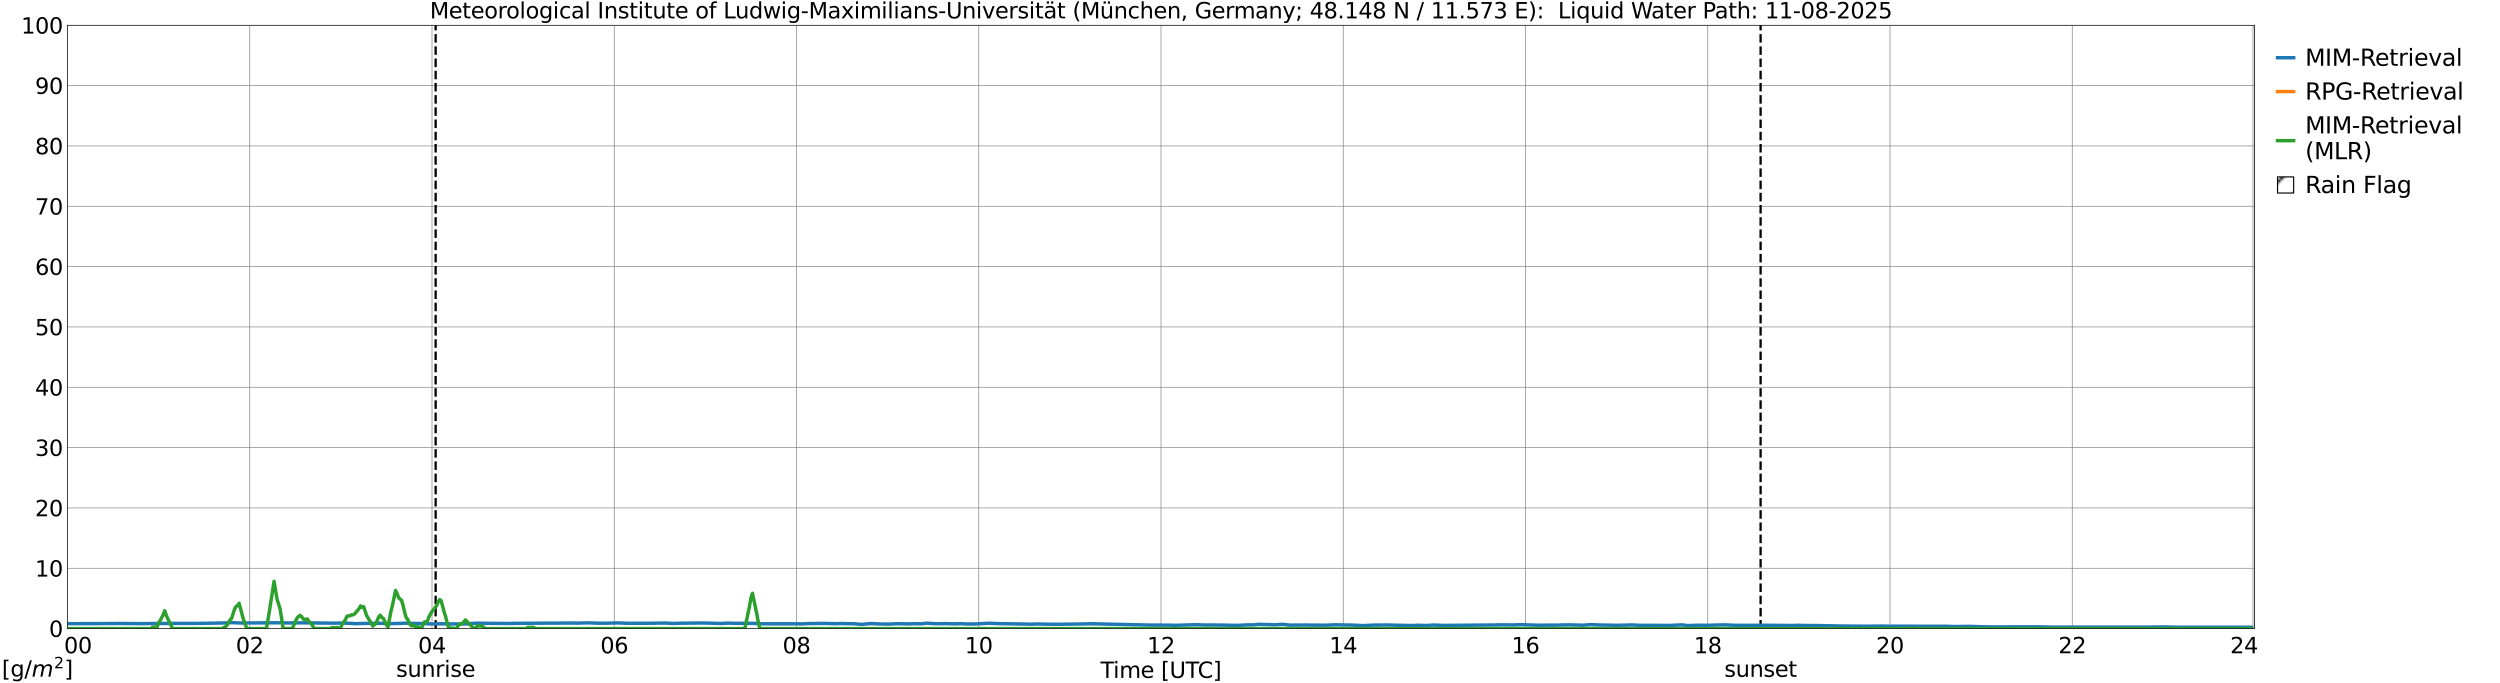 <?xml version="1.0" encoding="utf-8" standalone="no"?>
<!DOCTYPE svg PUBLIC "-//W3C//DTD SVG 1.1//EN"
  "http://www.w3.org/Graphics/SVG/1.1/DTD/svg11.dtd">
<svg xmlns:xlink="http://www.w3.org/1999/xlink" width="1085.4pt" height="296.64pt" viewBox="0 0 1085.4 296.64" xmlns="http://www.w3.org/2000/svg" version="1.1">
 <defs>
  <style type="text/css">*{stroke-linejoin: round; stroke-linecap: butt}</style>
 </defs>
 <g id="figure_1">
  <g id="patch_1">
   <path d="M 0 296.64 
L 1085.4 296.64 
L 1085.4 0 
L 0 0 
z
" style="fill: #ffffff"/>
  </g>
  <g id="axes_1">
   <g id="patch_2">
    <path d="M 29.306 272.909 
L 978.814 272.909 
L 978.814 10.976 
L 29.306 10.976 
z
" style="fill: #ffffff"/>
   </g>
   <g id="patch_3">
    <path d="M 978.154 272.909 
L 978.814 272.909 
L 978.814 10.976 
L 978.154 10.976 
z
" clip-path="url(#pe7b964163c)" style="fill: #d3d3d3; stroke: #d3d3d3; stroke-linejoin: miter"/>
   </g>
   <g id="matplotlib.axis_1">
    <g id="xtick_1">
     <g id="line2d_1">
      <path d="M 29.306 272.909 
L 29.306 10.976 
" clip-path="url(#pe7b964163c)" style="fill: none; stroke: #808080; stroke-width: 0.3; stroke-linecap: square"/>
     </g>
     <g id="line2d_2"/>
     <g id="text_1">
      <!--    00 -->
      <g transform="translate(18.733 283.627) scale(0.095 -0.095)">
       <defs>
        <path id="DejaVuSans-20" transform="scale(0.016)"/>
        <path id="DejaVuSans-30" d="M 2034 4250 
Q 1547 4250 1301 3770 
Q 1056 3291 1056 2328 
Q 1056 1369 1301 889 
Q 1547 409 2034 409 
Q 2525 409 2770 889 
Q 3016 1369 3016 2328 
Q 3016 3291 2770 3770 
Q 2525 4250 2034 4250 
z
M 2034 4750 
Q 2819 4750 3233 4129 
Q 3647 3509 3647 2328 
Q 3647 1150 3233 529 
Q 2819 -91 2034 -91 
Q 1250 -91 836 529 
Q 422 1150 422 2328 
Q 422 3509 836 4129 
Q 1250 4750 2034 4750 
z
" transform="scale(0.016)"/>
       </defs>
       <use xlink:href="#DejaVuSans-20"/>
       <use xlink:href="#DejaVuSans-20" transform="translate(31.787 0)"/>
       <use xlink:href="#DejaVuSans-20" transform="translate(63.574 0)"/>
       <use xlink:href="#DejaVuSans-30" transform="translate(95.361 0)"/>
       <use xlink:href="#DejaVuSans-30" transform="translate(158.984 0)"/>
      </g>
     </g>
    </g>
    <g id="xtick_2">
     <g id="line2d_3">
      <path d="M 108.431 272.909 
L 108.431 10.976 
" clip-path="url(#pe7b964163c)" style="fill: none; stroke: #808080; stroke-width: 0.3; stroke-linecap: square"/>
     </g>
     <g id="line2d_4"/>
     <g id="text_2">
      <!-- 02 -->
      <g transform="translate(102.387 283.627) scale(0.095 -0.095)">
       <defs>
        <path id="DejaVuSans-32" d="M 1228 531 
L 3431 531 
L 3431 0 
L 469 0 
L 469 531 
Q 828 903 1448 1529 
Q 2069 2156 2228 2338 
Q 2531 2678 2651 2914 
Q 2772 3150 2772 3378 
Q 2772 3750 2511 3984 
Q 2250 4219 1831 4219 
Q 1534 4219 1204 4116 
Q 875 4013 500 3803 
L 500 4441 
Q 881 4594 1212 4672 
Q 1544 4750 1819 4750 
Q 2544 4750 2975 4387 
Q 3406 4025 3406 3419 
Q 3406 3131 3298 2873 
Q 3191 2616 2906 2266 
Q 2828 2175 2409 1742 
Q 1991 1309 1228 531 
z
" transform="scale(0.016)"/>
       </defs>
       <use xlink:href="#DejaVuSans-30"/>
       <use xlink:href="#DejaVuSans-32" transform="translate(63.623 0)"/>
      </g>
     </g>
    </g>
    <g id="xtick_3">
     <g id="line2d_5">
      <path d="M 187.557 272.909 
L 187.557 10.976 
" clip-path="url(#pe7b964163c)" style="fill: none; stroke: #808080; stroke-width: 0.3; stroke-linecap: square"/>
     </g>
     <g id="line2d_6"/>
     <g id="text_3">
      <!-- 04 -->
      <g transform="translate(181.513 283.627) scale(0.095 -0.095)">
       <defs>
        <path id="DejaVuSans-34" d="M 2419 4116 
L 825 1625 
L 2419 1625 
L 2419 4116 
z
M 2253 4666 
L 3047 4666 
L 3047 1625 
L 3713 1625 
L 3713 1100 
L 3047 1100 
L 3047 0 
L 2419 0 
L 2419 1100 
L 313 1100 
L 313 1709 
L 2253 4666 
z
" transform="scale(0.016)"/>
       </defs>
       <use xlink:href="#DejaVuSans-30"/>
       <use xlink:href="#DejaVuSans-34" transform="translate(63.623 0)"/>
      </g>
     </g>
    </g>
    <g id="xtick_4">
     <g id="line2d_7">
      <path d="M 266.683 272.909 
L 266.683 10.976 
" clip-path="url(#pe7b964163c)" style="fill: none; stroke: #808080; stroke-width: 0.3; stroke-linecap: square"/>
     </g>
     <g id="line2d_8"/>
     <g id="text_4">
      <!-- 06 -->
      <g transform="translate(260.638 283.627) scale(0.095 -0.095)">
       <defs>
        <path id="DejaVuSans-36" d="M 2113 2584 
Q 1688 2584 1439 2293 
Q 1191 2003 1191 1497 
Q 1191 994 1439 701 
Q 1688 409 2113 409 
Q 2538 409 2786 701 
Q 3034 994 3034 1497 
Q 3034 2003 2786 2293 
Q 2538 2584 2113 2584 
z
M 3366 4563 
L 3366 3988 
Q 3128 4100 2886 4159 
Q 2644 4219 2406 4219 
Q 1781 4219 1451 3797 
Q 1122 3375 1075 2522 
Q 1259 2794 1537 2939 
Q 1816 3084 2150 3084 
Q 2853 3084 3261 2657 
Q 3669 2231 3669 1497 
Q 3669 778 3244 343 
Q 2819 -91 2113 -91 
Q 1303 -91 875 529 
Q 447 1150 447 2328 
Q 447 3434 972 4092 
Q 1497 4750 2381 4750 
Q 2619 4750 2861 4703 
Q 3103 4656 3366 4563 
z
" transform="scale(0.016)"/>
       </defs>
       <use xlink:href="#DejaVuSans-30"/>
       <use xlink:href="#DejaVuSans-36" transform="translate(63.623 0)"/>
      </g>
     </g>
    </g>
    <g id="xtick_5">
     <g id="line2d_9">
      <path d="M 345.808 272.909 
L 345.808 10.976 
" clip-path="url(#pe7b964163c)" style="fill: none; stroke: #808080; stroke-width: 0.3; stroke-linecap: square"/>
     </g>
     <g id="line2d_10"/>
     <g id="text_5">
      <!-- 08 -->
      <g transform="translate(339.764 283.627) scale(0.095 -0.095)">
       <defs>
        <path id="DejaVuSans-38" d="M 2034 2216 
Q 1584 2216 1326 1975 
Q 1069 1734 1069 1313 
Q 1069 891 1326 650 
Q 1584 409 2034 409 
Q 2484 409 2743 651 
Q 3003 894 3003 1313 
Q 3003 1734 2745 1975 
Q 2488 2216 2034 2216 
z
M 1403 2484 
Q 997 2584 770 2862 
Q 544 3141 544 3541 
Q 544 4100 942 4425 
Q 1341 4750 2034 4750 
Q 2731 4750 3128 4425 
Q 3525 4100 3525 3541 
Q 3525 3141 3298 2862 
Q 3072 2584 2669 2484 
Q 3125 2378 3379 2068 
Q 3634 1759 3634 1313 
Q 3634 634 3220 271 
Q 2806 -91 2034 -91 
Q 1263 -91 848 271 
Q 434 634 434 1313 
Q 434 1759 690 2068 
Q 947 2378 1403 2484 
z
M 1172 3481 
Q 1172 3119 1398 2916 
Q 1625 2713 2034 2713 
Q 2441 2713 2670 2916 
Q 2900 3119 2900 3481 
Q 2900 3844 2670 4047 
Q 2441 4250 2034 4250 
Q 1625 4250 1398 4047 
Q 1172 3844 1172 3481 
z
" transform="scale(0.016)"/>
       </defs>
       <use xlink:href="#DejaVuSans-30"/>
       <use xlink:href="#DejaVuSans-38" transform="translate(63.623 0)"/>
      </g>
     </g>
    </g>
    <g id="xtick_6">
     <g id="line2d_11">
      <path d="M 424.934 272.909 
L 424.934 10.976 
" clip-path="url(#pe7b964163c)" style="fill: none; stroke: #808080; stroke-width: 0.3; stroke-linecap: square"/>
     </g>
     <g id="line2d_12"/>
     <g id="text_6">
      <!-- 10 -->
      <g transform="translate(418.89 283.627) scale(0.095 -0.095)">
       <defs>
        <path id="DejaVuSans-31" d="M 794 531 
L 1825 531 
L 1825 4091 
L 703 3866 
L 703 4441 
L 1819 4666 
L 2450 4666 
L 2450 531 
L 3481 531 
L 3481 0 
L 794 0 
L 794 531 
z
" transform="scale(0.016)"/>
       </defs>
       <use xlink:href="#DejaVuSans-31"/>
       <use xlink:href="#DejaVuSans-30" transform="translate(63.623 0)"/>
      </g>
     </g>
    </g>
    <g id="xtick_7">
     <g id="line2d_13">
      <path d="M 504.06 272.909 
L 504.06 10.976 
" clip-path="url(#pe7b964163c)" style="fill: none; stroke: #808080; stroke-width: 0.3; stroke-linecap: square"/>
     </g>
     <g id="line2d_14"/>
     <g id="text_7">
      <!-- 12 -->
      <g transform="translate(498.015 283.627) scale(0.095 -0.095)">
       <use xlink:href="#DejaVuSans-31"/>
       <use xlink:href="#DejaVuSans-32" transform="translate(63.623 0)"/>
      </g>
     </g>
    </g>
    <g id="xtick_8">
     <g id="line2d_15">
      <path d="M 583.185 272.909 
L 583.185 10.976 
" clip-path="url(#pe7b964163c)" style="fill: none; stroke: #808080; stroke-width: 0.3; stroke-linecap: square"/>
     </g>
     <g id="line2d_16"/>
     <g id="text_8">
      <!-- 14 -->
      <g transform="translate(577.141 283.627) scale(0.095 -0.095)">
       <use xlink:href="#DejaVuSans-31"/>
       <use xlink:href="#DejaVuSans-34" transform="translate(63.623 0)"/>
      </g>
     </g>
    </g>
    <g id="xtick_9">
     <g id="line2d_17">
      <path d="M 662.311 272.909 
L 662.311 10.976 
" clip-path="url(#pe7b964163c)" style="fill: none; stroke: #808080; stroke-width: 0.3; stroke-linecap: square"/>
     </g>
     <g id="line2d_18"/>
     <g id="text_9">
      <!-- 16 -->
      <g transform="translate(656.267 283.627) scale(0.095 -0.095)">
       <use xlink:href="#DejaVuSans-31"/>
       <use xlink:href="#DejaVuSans-36" transform="translate(63.623 0)"/>
      </g>
     </g>
    </g>
    <g id="xtick_10">
     <g id="line2d_19">
      <path d="M 741.437 272.909 
L 741.437 10.976 
" clip-path="url(#pe7b964163c)" style="fill: none; stroke: #808080; stroke-width: 0.3; stroke-linecap: square"/>
     </g>
     <g id="line2d_20"/>
     <g id="text_10">
      <!-- 18 -->
      <g transform="translate(735.392 283.627) scale(0.095 -0.095)">
       <use xlink:href="#DejaVuSans-31"/>
       <use xlink:href="#DejaVuSans-38" transform="translate(63.623 0)"/>
      </g>
     </g>
    </g>
    <g id="xtick_11">
     <g id="line2d_21">
      <path d="M 820.562 272.909 
L 820.562 10.976 
" clip-path="url(#pe7b964163c)" style="fill: none; stroke: #808080; stroke-width: 0.3; stroke-linecap: square"/>
     </g>
     <g id="line2d_22"/>
     <g id="text_11">
      <!-- 20 -->
      <g transform="translate(814.518 283.627) scale(0.095 -0.095)">
       <use xlink:href="#DejaVuSans-32"/>
       <use xlink:href="#DejaVuSans-30" transform="translate(63.623 0)"/>
      </g>
     </g>
    </g>
    <g id="xtick_12">
     <g id="line2d_23">
      <path d="M 899.688 272.909 
L 899.688 10.976 
" clip-path="url(#pe7b964163c)" style="fill: none; stroke: #808080; stroke-width: 0.3; stroke-linecap: square"/>
     </g>
     <g id="line2d_24"/>
     <g id="text_12">
      <!-- 22 -->
      <g transform="translate(893.644 283.627) scale(0.095 -0.095)">
       <use xlink:href="#DejaVuSans-32"/>
       <use xlink:href="#DejaVuSans-32" transform="translate(63.623 0)"/>
      </g>
     </g>
    </g>
    <g id="xtick_13">
     <g id="line2d_25">
      <path d="M 978.814 272.909 
L 978.814 10.976 
" clip-path="url(#pe7b964163c)" style="fill: none; stroke: #808080; stroke-width: 0.3; stroke-linecap: square"/>
     </g>
     <g id="line2d_26"/>
     <g id="text_13">
      <!-- 24    -->
      <g transform="translate(968.241 283.627) scale(0.095 -0.095)">
       <use xlink:href="#DejaVuSans-32"/>
       <use xlink:href="#DejaVuSans-34" transform="translate(63.623 0)"/>
       <use xlink:href="#DejaVuSans-20" transform="translate(127.246 0)"/>
       <use xlink:href="#DejaVuSans-20" transform="translate(159.033 0)"/>
       <use xlink:href="#DejaVuSans-20" transform="translate(190.82 0)"/>
      </g>
     </g>
    </g>
    <g id="text_14">
     <!-- Time [UTC] -->
     <g transform="translate(477.806 294.322) scale(0.095 -0.095)">
      <defs>
       <path id="DejaVuSans-54" d="M -19 4666 
L 3928 4666 
L 3928 4134 
L 2272 4134 
L 2272 0 
L 1638 0 
L 1638 4134 
L -19 4134 
L -19 4666 
z
" transform="scale(0.016)"/>
       <path id="DejaVuSans-69" d="M 603 3500 
L 1178 3500 
L 1178 0 
L 603 0 
L 603 3500 
z
M 603 4863 
L 1178 4863 
L 1178 4134 
L 603 4134 
L 603 4863 
z
" transform="scale(0.016)"/>
       <path id="DejaVuSans-6d" d="M 3328 2828 
Q 3544 3216 3844 3400 
Q 4144 3584 4550 3584 
Q 5097 3584 5394 3201 
Q 5691 2819 5691 2113 
L 5691 0 
L 5113 0 
L 5113 2094 
Q 5113 2597 4934 2840 
Q 4756 3084 4391 3084 
Q 3944 3084 3684 2787 
Q 3425 2491 3425 1978 
L 3425 0 
L 2847 0 
L 2847 2094 
Q 2847 2600 2669 2842 
Q 2491 3084 2119 3084 
Q 1678 3084 1418 2786 
Q 1159 2488 1159 1978 
L 1159 0 
L 581 0 
L 581 3500 
L 1159 3500 
L 1159 2956 
Q 1356 3278 1631 3431 
Q 1906 3584 2284 3584 
Q 2666 3584 2933 3390 
Q 3200 3197 3328 2828 
z
" transform="scale(0.016)"/>
       <path id="DejaVuSans-65" d="M 3597 1894 
L 3597 1613 
L 953 1613 
Q 991 1019 1311 708 
Q 1631 397 2203 397 
Q 2534 397 2845 478 
Q 3156 559 3463 722 
L 3463 178 
Q 3153 47 2828 -22 
Q 2503 -91 2169 -91 
Q 1331 -91 842 396 
Q 353 884 353 1716 
Q 353 2575 817 3079 
Q 1281 3584 2069 3584 
Q 2775 3584 3186 3129 
Q 3597 2675 3597 1894 
z
M 3022 2063 
Q 3016 2534 2758 2815 
Q 2500 3097 2075 3097 
Q 1594 3097 1305 2825 
Q 1016 2553 972 2059 
L 3022 2063 
z
" transform="scale(0.016)"/>
       <path id="DejaVuSans-5b" d="M 550 4863 
L 1875 4863 
L 1875 4416 
L 1125 4416 
L 1125 -397 
L 1875 -397 
L 1875 -844 
L 550 -844 
L 550 4863 
z
" transform="scale(0.016)"/>
       <path id="DejaVuSans-55" d="M 556 4666 
L 1191 4666 
L 1191 1831 
Q 1191 1081 1462 751 
Q 1734 422 2344 422 
Q 2950 422 3222 751 
Q 3494 1081 3494 1831 
L 3494 4666 
L 4128 4666 
L 4128 1753 
Q 4128 841 3676 375 
Q 3225 -91 2344 -91 
Q 1459 -91 1007 375 
Q 556 841 556 1753 
L 556 4666 
z
" transform="scale(0.016)"/>
       <path id="DejaVuSans-43" d="M 4122 4306 
L 4122 3641 
Q 3803 3938 3442 4084 
Q 3081 4231 2675 4231 
Q 1875 4231 1450 3742 
Q 1025 3253 1025 2328 
Q 1025 1406 1450 917 
Q 1875 428 2675 428 
Q 3081 428 3442 575 
Q 3803 722 4122 1019 
L 4122 359 
Q 3791 134 3420 21 
Q 3050 -91 2638 -91 
Q 1578 -91 968 557 
Q 359 1206 359 2328 
Q 359 3453 968 4101 
Q 1578 4750 2638 4750 
Q 3056 4750 3426 4639 
Q 3797 4528 4122 4306 
z
" transform="scale(0.016)"/>
       <path id="DejaVuSans-5d" d="M 1947 4863 
L 1947 -844 
L 622 -844 
L 622 -397 
L 1369 -397 
L 1369 4416 
L 622 4416 
L 622 4863 
L 1947 4863 
z
" transform="scale(0.016)"/>
      </defs>
      <use xlink:href="#DejaVuSans-54"/>
      <use xlink:href="#DejaVuSans-69" transform="translate(57.959 0)"/>
      <use xlink:href="#DejaVuSans-6d" transform="translate(85.742 0)"/>
      <use xlink:href="#DejaVuSans-65" transform="translate(183.154 0)"/>
      <use xlink:href="#DejaVuSans-20" transform="translate(244.678 0)"/>
      <use xlink:href="#DejaVuSans-5b" transform="translate(276.465 0)"/>
      <use xlink:href="#DejaVuSans-55" transform="translate(315.479 0)"/>
      <use xlink:href="#DejaVuSans-54" transform="translate(388.672 0)"/>
      <use xlink:href="#DejaVuSans-43" transform="translate(443.881 0)"/>
      <use xlink:href="#DejaVuSans-5d" transform="translate(513.705 0)"/>
     </g>
    </g>
   </g>
   <g id="matplotlib.axis_2">
    <g id="ytick_1">
     <g id="line2d_27">
      <path d="M 29.306 272.909 
L 978.814 272.909 
" clip-path="url(#pe7b964163c)" style="fill: none; stroke: #808080; stroke-width: 0.3; stroke-linecap: square"/>
     </g>
     <g id="line2d_28"/>
     <g id="text_15">
      <!-- 0 -->
      <g transform="translate(21.261 276.518) scale(0.095 -0.095)">
       <use xlink:href="#DejaVuSans-30"/>
      </g>
     </g>
    </g>
    <g id="ytick_2">
     <g id="line2d_29">
      <path d="M 29.306 246.715 
L 978.814 246.715 
" clip-path="url(#pe7b964163c)" style="fill: none; stroke: #808080; stroke-width: 0.3; stroke-linecap: square"/>
     </g>
     <g id="line2d_30"/>
     <g id="text_16">
      <!-- 10 -->
      <g transform="translate(15.217 250.325) scale(0.095 -0.095)">
       <use xlink:href="#DejaVuSans-31"/>
       <use xlink:href="#DejaVuSans-30" transform="translate(63.623 0)"/>
      </g>
     </g>
    </g>
    <g id="ytick_3">
     <g id="line2d_31">
      <path d="M 29.306 220.522 
L 978.814 220.522 
" clip-path="url(#pe7b964163c)" style="fill: none; stroke: #808080; stroke-width: 0.3; stroke-linecap: square"/>
     </g>
     <g id="line2d_32"/>
     <g id="text_17">
      <!-- 20 -->
      <g transform="translate(15.217 224.131) scale(0.095 -0.095)">
       <use xlink:href="#DejaVuSans-32"/>
       <use xlink:href="#DejaVuSans-30" transform="translate(63.623 0)"/>
      </g>
     </g>
    </g>
    <g id="ytick_4">
     <g id="line2d_33">
      <path d="M 29.306 194.329 
L 978.814 194.329 
" clip-path="url(#pe7b964163c)" style="fill: none; stroke: #808080; stroke-width: 0.3; stroke-linecap: square"/>
     </g>
     <g id="line2d_34"/>
     <g id="text_18">
      <!-- 30 -->
      <g transform="translate(15.217 197.938) scale(0.095 -0.095)">
       <defs>
        <path id="DejaVuSans-33" d="M 2597 2516 
Q 3050 2419 3304 2112 
Q 3559 1806 3559 1356 
Q 3559 666 3084 287 
Q 2609 -91 1734 -91 
Q 1441 -91 1130 -33 
Q 819 25 488 141 
L 488 750 
Q 750 597 1062 519 
Q 1375 441 1716 441 
Q 2309 441 2620 675 
Q 2931 909 2931 1356 
Q 2931 1769 2642 2001 
Q 2353 2234 1838 2234 
L 1294 2234 
L 1294 2753 
L 1863 2753 
Q 2328 2753 2575 2939 
Q 2822 3125 2822 3475 
Q 2822 3834 2567 4026 
Q 2313 4219 1838 4219 
Q 1578 4219 1281 4162 
Q 984 4106 628 3988 
L 628 4550 
Q 988 4650 1302 4700 
Q 1616 4750 1894 4750 
Q 2613 4750 3031 4423 
Q 3450 4097 3450 3541 
Q 3450 3153 3228 2886 
Q 3006 2619 2597 2516 
z
" transform="scale(0.016)"/>
       </defs>
       <use xlink:href="#DejaVuSans-33"/>
       <use xlink:href="#DejaVuSans-30" transform="translate(63.623 0)"/>
      </g>
     </g>
    </g>
    <g id="ytick_5">
     <g id="line2d_35">
      <path d="M 29.306 168.136 
L 978.814 168.136 
" clip-path="url(#pe7b964163c)" style="fill: none; stroke: #808080; stroke-width: 0.3; stroke-linecap: square"/>
     </g>
     <g id="line2d_36"/>
     <g id="text_19">
      <!-- 40 -->
      <g transform="translate(15.217 171.745) scale(0.095 -0.095)">
       <use xlink:href="#DejaVuSans-34"/>
       <use xlink:href="#DejaVuSans-30" transform="translate(63.623 0)"/>
      </g>
     </g>
    </g>
    <g id="ytick_6">
     <g id="line2d_37">
      <path d="M 29.306 141.942 
L 978.814 141.942 
" clip-path="url(#pe7b964163c)" style="fill: none; stroke: #808080; stroke-width: 0.3; stroke-linecap: square"/>
     </g>
     <g id="line2d_38"/>
     <g id="text_20">
      <!-- 50 -->
      <g transform="translate(15.217 145.551) scale(0.095 -0.095)">
       <defs>
        <path id="DejaVuSans-35" d="M 691 4666 
L 3169 4666 
L 3169 4134 
L 1269 4134 
L 1269 2991 
Q 1406 3038 1543 3061 
Q 1681 3084 1819 3084 
Q 2600 3084 3056 2656 
Q 3513 2228 3513 1497 
Q 3513 744 3044 326 
Q 2575 -91 1722 -91 
Q 1428 -91 1123 -41 
Q 819 9 494 109 
L 494 744 
Q 775 591 1075 516 
Q 1375 441 1709 441 
Q 2250 441 2565 725 
Q 2881 1009 2881 1497 
Q 2881 1984 2565 2268 
Q 2250 2553 1709 2553 
Q 1456 2553 1204 2497 
Q 953 2441 691 2322 
L 691 4666 
z
" transform="scale(0.016)"/>
       </defs>
       <use xlink:href="#DejaVuSans-35"/>
       <use xlink:href="#DejaVuSans-30" transform="translate(63.623 0)"/>
      </g>
     </g>
    </g>
    <g id="ytick_7">
     <g id="line2d_39">
      <path d="M 29.306 115.749 
L 978.814 115.749 
" clip-path="url(#pe7b964163c)" style="fill: none; stroke: #808080; stroke-width: 0.3; stroke-linecap: square"/>
     </g>
     <g id="line2d_40"/>
     <g id="text_21">
      <!-- 60 -->
      <g transform="translate(15.217 119.358) scale(0.095 -0.095)">
       <use xlink:href="#DejaVuSans-36"/>
       <use xlink:href="#DejaVuSans-30" transform="translate(63.623 0)"/>
      </g>
     </g>
    </g>
    <g id="ytick_8">
     <g id="line2d_41">
      <path d="M 29.306 89.556 
L 978.814 89.556 
" clip-path="url(#pe7b964163c)" style="fill: none; stroke: #808080; stroke-width: 0.3; stroke-linecap: square"/>
     </g>
     <g id="line2d_42"/>
     <g id="text_22">
      <!-- 70 -->
      <g transform="translate(15.217 93.165) scale(0.095 -0.095)">
       <defs>
        <path id="DejaVuSans-37" d="M 525 4666 
L 3525 4666 
L 3525 4397 
L 1831 0 
L 1172 0 
L 2766 4134 
L 525 4134 
L 525 4666 
z
" transform="scale(0.016)"/>
       </defs>
       <use xlink:href="#DejaVuSans-37"/>
       <use xlink:href="#DejaVuSans-30" transform="translate(63.623 0)"/>
      </g>
     </g>
    </g>
    <g id="ytick_9">
     <g id="line2d_43">
      <path d="M 29.306 63.362 
L 978.814 63.362 
" clip-path="url(#pe7b964163c)" style="fill: none; stroke: #808080; stroke-width: 0.3; stroke-linecap: square"/>
     </g>
     <g id="line2d_44"/>
     <g id="text_23">
      <!-- 80 -->
      <g transform="translate(15.217 66.972) scale(0.095 -0.095)">
       <use xlink:href="#DejaVuSans-38"/>
       <use xlink:href="#DejaVuSans-30" transform="translate(63.623 0)"/>
      </g>
     </g>
    </g>
    <g id="ytick_10">
     <g id="line2d_45">
      <path d="M 29.306 37.169 
L 978.814 37.169 
" clip-path="url(#pe7b964163c)" style="fill: none; stroke: #808080; stroke-width: 0.3; stroke-linecap: square"/>
     </g>
     <g id="line2d_46"/>
     <g id="text_24">
      <!-- 90 -->
      <g transform="translate(15.217 40.778) scale(0.095 -0.095)">
       <defs>
        <path id="DejaVuSans-39" d="M 703 97 
L 703 672 
Q 941 559 1184 500 
Q 1428 441 1663 441 
Q 2288 441 2617 861 
Q 2947 1281 2994 2138 
Q 2813 1869 2534 1725 
Q 2256 1581 1919 1581 
Q 1219 1581 811 2004 
Q 403 2428 403 3163 
Q 403 3881 828 4315 
Q 1253 4750 1959 4750 
Q 2769 4750 3195 4129 
Q 3622 3509 3622 2328 
Q 3622 1225 3098 567 
Q 2575 -91 1691 -91 
Q 1453 -91 1209 -44 
Q 966 3 703 97 
z
M 1959 2075 
Q 2384 2075 2632 2365 
Q 2881 2656 2881 3163 
Q 2881 3666 2632 3958 
Q 2384 4250 1959 4250 
Q 1534 4250 1286 3958 
Q 1038 3666 1038 3163 
Q 1038 2656 1286 2365 
Q 1534 2075 1959 2075 
z
" transform="scale(0.016)"/>
       </defs>
       <use xlink:href="#DejaVuSans-39"/>
       <use xlink:href="#DejaVuSans-30" transform="translate(63.623 0)"/>
      </g>
     </g>
    </g>
    <g id="ytick_11">
     <g id="line2d_47">
      <path d="M 29.306 10.976 
L 978.814 10.976 
" clip-path="url(#pe7b964163c)" style="fill: none; stroke: #808080; stroke-width: 0.3; stroke-linecap: square"/>
     </g>
     <g id="line2d_48"/>
     <g id="text_25">
      <!-- 100 -->
      <g transform="translate(9.173 14.585) scale(0.095 -0.095)">
       <use xlink:href="#DejaVuSans-31"/>
       <use xlink:href="#DejaVuSans-30" transform="translate(63.623 0)"/>
       <use xlink:href="#DejaVuSans-30" transform="translate(127.246 0)"/>
      </g>
     </g>
    </g>
   </g>
   <g id="line2d_49">
    <path d="M 189.14 272.909 
L 189.14 10.976 
" clip-path="url(#pe7b964163c)" style="fill: none; stroke-dasharray: 3.7,1.6; stroke-dashoffset: 0; stroke: #000000"/>
   </g>
   <g id="line2d_50">
    <path d="M 764.383 272.909 
L 764.383 10.976 
" clip-path="url(#pe7b964163c)" style="fill: none; stroke-dasharray: 3.7,1.6; stroke-dashoffset: 0; stroke: #000000"/>
   </g>
   <g id="line2d_51">
    <path d="M 29.306 270.769 
L 48.428 270.719 
L 51.065 270.682 
L 60.297 270.757 
L 70.187 270.691 
L 73.484 270.668 
L 82.056 270.649 
L 87.331 270.637 
L 97.881 270.452 
L 100.519 270.32 
L 104.475 270.483 
L 121.619 270.382 
L 125.575 270.468 
L 130.85 270.404 
L 144.697 270.555 
L 149.313 270.51 
L 152.61 270.658 
L 154.588 270.761 
L 159.204 270.637 
L 163.819 270.642 
L 165.138 270.589 
L 168.435 270.763 
L 171.073 270.717 
L 174.37 270.637 
L 175.688 270.552 
L 180.304 270.689 
L 184.92 270.726 
L 186.238 270.867 
L 192.173 270.821 
L 195.47 270.875 
L 200.745 270.885 
L 202.723 270.854 
L 206.679 270.555 
L 220.526 270.696 
L 224.482 270.624 
L 240.308 270.535 
L 244.264 270.521 
L 248.88 270.511 
L 250.858 270.536 
L 254.814 270.409 
L 260.748 270.594 
L 263.386 270.558 
L 266.023 270.501 
L 268.661 270.439 
L 271.958 270.594 
L 282.508 270.594 
L 288.442 270.496 
L 292.399 270.68 
L 295.696 270.571 
L 302.949 270.488 
L 306.905 270.505 
L 312.839 270.689 
L 316.136 270.534 
L 319.433 270.628 
L 326.686 270.626 
L 331.302 270.825 
L 345.149 270.821 
L 348.446 270.872 
L 350.424 270.756 
L 357.677 270.645 
L 362.293 270.78 
L 364.93 270.71 
L 370.865 270.81 
L 374.162 271.092 
L 376.799 270.818 
L 378.118 270.719 
L 382.734 270.93 
L 386.031 270.945 
L 389.328 270.793 
L 394.603 270.88 
L 396.581 270.783 
L 399.878 270.829 
L 402.515 270.558 
L 405.153 270.748 
L 407.131 270.795 
L 410.428 270.745 
L 414.384 270.855 
L 417.022 270.78 
L 419.659 270.901 
L 422.956 270.923 
L 429.55 270.572 
L 432.847 270.736 
L 446.034 270.963 
L 447.353 271.004 
L 450.65 270.905 
L 453.947 270.992 
L 457.903 271.021 
L 460.541 271.024 
L 469.772 270.903 
L 473.728 270.805 
L 498.785 271.367 
L 508.016 271.408 
L 509.994 271.488 
L 511.972 271.431 
L 515.269 271.338 
L 519.226 271.218 
L 522.522 271.337 
L 530.435 271.374 
L 536.369 271.511 
L 538.348 271.462 
L 541.644 271.288 
L 543.623 271.308 
L 544.941 271.211 
L 546.26 271.049 
L 553.513 271.266 
L 556.81 271.049 
L 560.107 271.401 
L 566.701 271.356 
L 570.657 271.411 
L 575.273 271.426 
L 577.251 271.375 
L 579.889 271.246 
L 581.207 271.31 
L 582.526 271.285 
L 583.185 271.325 
L 587.142 271.391 
L 591.757 271.596 
L 593.736 271.51 
L 596.373 271.392 
L 602.307 271.345 
L 609.561 271.509 
L 613.517 271.574 
L 615.495 271.458 
L 619.451 271.564 
L 622.089 271.366 
L 626.705 271.521 
L 649.783 271.327 
L 651.761 271.271 
L 657.036 271.326 
L 660.333 271.196 
L 667.586 271.434 
L 675.499 271.405 
L 678.796 271.327 
L 681.433 271.292 
L 687.368 271.434 
L 690.664 271.182 
L 694.621 271.344 
L 702.533 271.486 
L 703.852 271.438 
L 706.49 271.384 
L 708.468 271.315 
L 711.765 271.485 
L 719.018 271.496 
L 724.952 271.539 
L 730.227 271.287 
L 732.865 271.612 
L 734.843 271.522 
L 737.48 271.443 
L 740.777 271.482 
L 748.69 271.285 
L 752.646 271.459 
L 757.262 271.504 
L 761.878 271.497 
L 765.834 271.462 
L 775.725 271.535 
L 778.362 271.552 
L 780.34 271.474 
L 782.978 271.544 
L 786.275 271.572 
L 788.912 271.588 
L 800.781 271.812 
L 806.056 271.845 
L 811.331 271.866 
L 817.925 271.814 
L 819.244 271.865 
L 844.959 271.9 
L 848.916 272.022 
L 854.85 271.94 
L 862.763 272.169 
L 868.038 272.182 
L 882.544 272.148 
L 884.522 272.139 
L 889.797 272.248 
L 895.072 272.288 
L 931.998 272.283 
L 939.251 272.188 
L 943.867 272.289 
L 947.823 272.339 
L 977.495 272.329 
L 977.495 272.329 
" clip-path="url(#pe7b964163c)" style="fill: none; stroke: #1f77b4; stroke-width: 1.5; stroke-linecap: square"/>
   </g>
   <g id="line2d_52">
    <path d="M 42.607 297.64 
L 43.812 295.324 
L 44.472 296.152 
L 45.131 296.554 
L 45.937 297.64 
M 49.794 297.64 
L 50.406 297.125 
L 51.725 296.531 
L 53.043 295.23 
L 54.362 294.78 
L 56.34 295.594 
L 57 295.428 
L 57.659 295.11 
L 58.319 295.062 
L 58.978 295.62 
L 59.637 295.905 
L 60.297 296.345 
L 60.956 297.06 
L 61.615 297.141 
L 62.275 295.866 
L 62.934 295.129 
L 64.253 293.101 
L 64.912 292.385 
L 65.572 293.387 
L 66.231 293.415 
L 66.89 294.881 
L 68.209 296.582 
L 68.869 296.725 
L 69.528 297.363 
L 70.187 296.996 
L 71.506 296.975 
L 72.166 296.243 
L 73.484 295.379 
L 74.803 294.625 
L 75.462 294.728 
L 76.122 294.556 
L 78.1 293.628 
L 78.759 293.645 
L 80.078 292.372 
L 81.397 291.676 
L 82.056 290.76 
L 82.716 291.2 
L 85.353 297.215 
L 86.013 297.054 
L 86.672 296.314 
L 87.331 295.967 
L 87.991 296.015 
L 88.65 295.249 
L 89.309 294.749 
L 89.969 294.422 
L 91.288 293.283 
L 92.606 291.977 
L 93.266 292.549 
L 93.925 293.466 
L 95.244 293.942 
L 95.903 294.968 
L 96.563 296.3 
L 97.222 296.412 
L 97.881 295.816 
L 98.541 295.418 
L 99.86 294.292 
L 100.519 293.536 
L 101.178 293.12 
L 101.838 292.905 
L 103.156 292.236 
L 103.816 291.901 
L 105.135 293.371 
L 105.794 294.268 
L 106.453 294.86 
L 107.113 295.99 
L 107.772 295.167 
L 108.431 294.592 
L 110.41 294.085 
L 111.069 293.648 
L 111.728 292.946 
L 113.047 293.585 
L 114.366 293.2 
L 115.025 293.167 
L 115.685 292.966 
L 116.344 292.886 
L 117.663 293.483 
L 118.322 293.878 
L 118.982 294.568 
L 119.641 294.471 
L 120.3 294.559 
L 121.619 294.489 
L 122.278 294.721 
L 122.938 294.717 
L 123.597 294.494 
L 124.257 293.764 
L 124.916 293.314 
L 126.235 291.804 
L 126.894 291.84 
L 128.872 295.575 
L 129.532 296.868 
L 130.17 297.64 
M 130.251 297.64 
L 130.85 297.386 
L 131.51 296.728 
L 132.829 295.929 
L 133.488 295.93 
L 134.147 295.583 
L 134.807 295.743 
L 135.466 295.517 
L 136.785 294.284 
L 137.444 294.114 
L 138.763 293.02 
L 139.422 292.967 
L 140.082 292.7 
L 140.741 292.582 
L 141.4 292.754 
L 142.06 293.153 
L 143.379 293.511 
L 144.038 293.977 
L 144.697 293.337 
L 145.357 293.432 
L 146.676 292.183 
L 147.335 291.101 
L 147.994 291.299 
L 148.654 290.509 
L 150.632 291.906 
L 151.291 292.165 
L 151.951 292.279 
L 152.61 291.91 
L 153.269 291.677 
L 154.588 291.742 
L 155.247 291.955 
L 157.226 293.4 
L 157.885 293.475 
L 159.204 292.41 
L 160.523 291.653 
L 161.182 290.921 
L 161.841 291.372 
L 162.501 292.587 
L 163.16 293.465 
L 164.479 295.752 
L 165.138 295.442 
L 165.798 294.286 
L 168.435 290.744 
L 170.413 293.152 
L 171.732 295.726 
L 172.391 295.835 
L 173.051 295.54 
L 174.37 295.446 
L 175.029 294.803 
L 175.688 293.968 
L 176.348 293.682 
L 177.007 293.681 
L 178.326 292.941 
L 178.985 292.888 
L 179.645 293.059 
L 180.304 292.877 
L 182.282 293.468 
L 183.601 293.319 
L 184.92 292.503 
L 186.238 292.652 
L 186.898 293.225 
L 187.557 293.986 
L 190.854 295.344 
L 191.513 295.062 
L 192.832 294.024 
L 193.492 293.726 
L 196.129 293.271 
L 197.448 292.243 
L 198.107 291.559 
L 199.426 292.491 
L 200.745 293.082 
L 202.063 293.899 
L 202.723 294.168 
L 203.382 294.315 
L 204.701 295.166 
L 205.36 295.817 
L 206.02 295.503 
L 206.679 294.748 
L 207.339 293.597 
L 207.998 292.214 
L 208.657 291.103 
L 209.317 290.663 
L 209.976 291.214 
L 211.295 292.661 
L 212.614 293.794 
L 213.273 293.882 
L 213.932 293.697 
L 214.592 294.149 
L 215.251 294.777 
L 215.91 294.897 
L 216.57 294.644 
L 217.229 294.098 
L 219.207 291.499 
L 219.867 291.295 
L 220.526 292.154 
L 221.186 293.286 
L 223.164 295.6 
L 223.823 296.106 
L 224.482 297.28 
L 225.686 297.64 
M 226.976 297.64 
L 227.12 297.56 
L 227.779 296.123 
L 228.439 295.784 
L 229.757 294.829 
L 230.417 294.836 
L 231.736 295.956 
L 232.395 297.043 
L 233.035 297.64 
M 233.983 297.64 
L 235.033 296.852 
L 235.692 295.938 
L 236.351 295.966 
L 237.011 295.705 
L 237.67 296.883 
L 238.329 297.542 
L 238.914 297.64 
M 241.258 297.64 
L 241.626 297.198 
L 242.286 296.976 
L 242.945 297.091 
L 243.604 297.063 
L 244.264 297.314 
L 244.616 297.64 
M 255.942 297.64 
L 256.133 297.326 
L 256.792 295.79 
L 257.451 294.578 
L 258.111 293.095 
L 258.77 292.846 
L 259.43 293.769 
L 260.089 295.178 
L 261.444 297.64 
M 262.522 297.64 
L 263.386 295.836 
L 264.045 294.134 
L 264.705 292.857 
L 265.364 292.015 
L 266.683 293.014 
L 268.661 293.907 
L 269.32 294.468 
L 269.98 294.796 
L 270.639 294.767 
L 271.298 295.539 
L 271.958 296.094 
L 273.277 296.725 
L 274.595 296.861 
L 275.316 297.64 
M 278.539 297.64 
L 278.552 297.616 
L 279.87 296.358 
L 280.53 295.565 
L 281.189 294.439 
L 281.849 294.626 
L 283.167 295.697 
L 283.827 295.731 
L 284.486 296.124 
L 285.145 296.161 
L 286.464 294.748 
L 287.124 294.276 
L 287.783 293.641 
L 288.442 293.502 
L 289.102 293.611 
L 289.761 293.474 
L 290.42 293.566 
L 291.08 293.823 
L 291.739 293.608 
L 292.399 293.981 
L 293.058 294.194 
L 293.717 294.171 
L 295.036 293.884 
L 295.696 292.986 
L 296.355 292.615 
L 297.014 292.548 
L 297.674 292.353 
L 298.992 292.766 
L 299.652 292.426 
L 300.311 291.798 
L 300.971 291.698 
L 302.289 290.821 
L 302.949 291.892 
L 304.267 294.966 
L 305.586 296.913 
L 306.246 295.92 
L 307.564 292.92 
L 308.883 291.27 
L 309.543 291.437 
L 310.202 292.251 
L 310.861 292.724 
L 311.521 292.914 
L 312.18 293.407 
L 312.839 293.634 
L 314.158 293.098 
L 314.818 293.113 
L 315.477 293.015 
L 316.136 293.068 
L 316.796 293.447 
L 318.774 292.277 
L 319.433 291.631 
L 320.093 290.588 
L 320.752 291.012 
L 321.411 291.156 
L 322.73 291.741 
L 323.39 292.208 
L 324.049 292.212 
L 324.708 292.408 
L 325.368 292.461 
L 326.027 292.951 
L 326.686 293.189 
L 327.346 292.568 
L 328.005 292.401 
L 329.324 291.678 
L 329.983 290.898 
L 330.643 291.279 
L 331.302 290.955 
L 332.621 290.833 
L 333.28 290.576 
L 333.94 290.873 
L 334.599 290.721 
L 335.918 291.597 
L 336.577 292.253 
L 337.896 292.903 
L 339.215 292.143 
L 339.874 291.398 
L 341.193 290.398 
L 341.852 291.027 
L 342.512 291.262 
L 343.83 293.29 
L 344.49 293.835 
L 345.149 293.692 
L 345.808 293.798 
L 347.787 292.982 
L 348.446 292.164 
L 349.765 291.674 
L 350.424 290.833 
L 351.083 290.505 
L 351.743 289.892 
L 352.402 288.802 
L 353.062 288.361 
L 355.04 288.19 
L 355.699 288.488 
L 356.359 288.123 
L 357.677 288.552 
L 359.655 288.574 
L 360.315 288.813 
L 363.612 286.138 
L 364.271 286.191 
L 364.93 286.091 
L 366.909 287.32 
L 367.568 287.435 
L 368.227 287.938 
L 368.887 287.944 
L 369.546 288.552 
L 370.206 288.774 
L 370.865 289.405 
L 371.524 289.458 
L 372.184 289.877 
L 372.843 289.681 
L 373.502 289.795 
L 374.162 289.563 
L 374.821 289.188 
L 375.481 288.32 
L 376.799 287.394 
L 377.459 287.002 
L 378.118 287.259 
L 378.777 288.167 
L 380.756 289.812 
L 381.415 290.019 
L 382.074 288.588 
L 382.734 287.628 
L 383.393 287.167 
L 384.053 286.071 
L 384.712 284.744 
L 385.371 285.329 
L 386.031 285.47 
L 386.69 284.866 
L 387.349 284.9 
L 388.009 285.437 
L 389.328 285.335 
L 390.646 286.114 
L 391.306 286.404 
L 392.624 286.459 
L 395.262 285.631 
L 395.921 285.01 
L 396.581 285.227 
L 399.218 285.713 
L 399.878 286.293 
L 401.196 285.52 
L 401.856 285.435 
L 402.515 285.228 
L 403.834 285.593 
L 404.493 285.603 
L 405.153 285.282 
L 405.812 285.239 
L 406.471 285.072 
L 407.131 285.065 
L 407.79 284.909 
L 408.45 285.056 
L 409.109 284.084 
L 409.768 283.987 
L 410.428 283.754 
L 411.746 283.948 
L 412.406 283.861 
L 413.065 284.562 
L 415.703 286.719 
L 416.362 287.653 
L 417.681 287.529 
L 418.34 287.279 
L 419 287.404 
L 420.318 287.153 
L 421.637 288.294 
L 422.297 288.113 
L 422.956 287.714 
L 423.615 287.628 
L 424.934 285.09 
L 426.912 283.923 
L 427.572 283.279 
L 428.231 282.953 
L 428.89 283.271 
L 429.55 284.239 
L 430.209 285.543 
L 430.869 286.438 
L 431.528 287.061 
L 432.187 287.333 
L 433.506 284.558 
L 434.825 282.249 
L 435.484 281.813 
L 436.803 284.067 
L 438.122 285.362 
L 438.781 286.64 
L 439.44 287.253 
L 440.1 287.036 
L 440.759 286.568 
L 441.419 285.961 
L 442.737 284.151 
L 443.397 284.294 
L 444.716 285.457 
L 445.375 286.104 
L 446.034 287.128 
L 446.694 287.352 
L 448.012 285.19 
L 448.672 284.594 
L 449.331 283.356 
L 449.991 282.731 
L 451.969 284.722 
L 452.628 285.207 
L 453.287 285.414 
L 453.947 285.954 
L 455.266 287.998 
L 455.925 289.376 
L 456.584 290.275 
L 457.244 290.559 
L 457.903 289.758 
L 458.563 288.768 
L 459.222 287.334 
L 460.541 285.771 
L 461.2 285.389 
L 461.859 285.737 
L 462.519 287.704 
L 463.838 288.622 
L 464.497 288.281 
L 465.156 287.184 
L 465.816 284.626 
L 467.134 282.089 
L 467.794 281.529 
L 469.113 281.365 
L 470.431 281.561 
L 471.091 281.777 
L 471.75 281.655 
L 472.409 282.11 
L 473.728 282.062 
L 474.388 282.674 
L 475.047 281.934 
L 475.706 281.464 
L 477.685 281.517 
L 478.344 281.787 
L 479.003 283.557 
L 479.663 284.579 
L 480.981 285.808 
L 481.641 285.48 
L 482.3 285.473 
L 482.96 285.3 
L 483.619 285.402 
L 484.938 286.111 
L 485.597 285.066 
L 486.256 284.456 
L 487.575 282.761 
L 488.235 281.359 
L 488.894 281.589 
L 489.553 281.36 
L 490.872 281.718 
L 491.532 282.12 
L 493.51 284.414 
L 494.169 284.756 
L 494.828 285.246 
L 495.488 286.149 
L 496.147 286.499 
L 496.807 286.435 
L 497.466 286.685 
L 498.125 286.416 
L 499.444 285.484 
L 500.763 284.784 
L 501.422 285.737 
L 502.082 287.205 
L 504.06 287.872 
L 506.038 286.955 
L 506.697 286.088 
L 507.357 286.125 
L 508.016 286.553 
L 509.335 286.493 
L 509.994 285.8 
L 510.654 285.306 
L 511.972 283.823 
L 512.632 283.335 
L 513.291 283.048 
L 513.95 282.479 
L 514.61 282.636 
L 515.269 281.944 
L 515.929 281.499 
L 517.247 280.855 
L 517.907 280.775 
L 518.566 279.955 
L 519.226 280.012 
L 519.885 279.896 
L 520.544 280.054 
L 521.204 279.38 
L 521.863 279.096 
L 523.841 280.334 
L 524.501 281.077 
L 525.16 281.59 
L 525.819 281.687 
L 527.797 279.691 
L 528.457 279.808 
L 529.116 279.529 
L 531.094 282.077 
L 531.754 282.237 
L 532.413 282.218 
L 533.073 282.32 
L 533.732 282.113 
L 534.391 282.354 
L 535.051 282.472 
L 535.71 283.045 
L 536.369 283.067 
L 537.029 283.662 
L 538.348 284.332 
L 539.007 284.408 
L 539.666 283.856 
L 540.326 283.1 
L 540.985 282.081 
L 541.644 281.63 
L 542.304 281.733 
L 542.963 282.208 
L 543.623 282.349 
L 544.282 283.147 
L 544.941 283.371 
L 545.601 283.021 
L 546.26 283.487 
L 546.919 283.468 
L 547.579 283.109 
L 548.238 282.965 
L 548.898 282.695 
L 549.557 281.863 
L 550.216 281.995 
L 550.876 281.771 
L 552.195 280.71 
L 553.513 279.087 
L 554.173 280.096 
L 555.491 281.276 
L 556.151 282.036 
L 556.81 282.31 
L 557.47 281.584 
L 559.448 282.126 
L 560.107 282.586 
L 560.766 282.148 
L 562.745 280.447 
L 564.063 279.74 
L 564.723 280.01 
L 566.042 279.961 
L 566.701 279.999 
L 567.36 280.355 
L 568.679 278.992 
L 569.998 278.332 
L 570.657 277.314 
L 571.317 276.577 
L 571.976 277.015 
L 572.635 278.329 
L 574.613 282.763 
L 575.273 282.975 
L 575.932 281.885 
L 577.251 279.018 
L 577.91 277.332 
L 578.57 276.013 
L 579.229 276.06 
L 579.889 276.222 
L 580.548 276.149 
L 581.207 277.415 
L 582.526 278.094 
L 583.185 278.64 
L 585.164 279.558 
L 585.823 279.402 
L 586.482 279.877 
L 587.142 280.183 
L 587.801 280.282 
L 588.46 280.25 
L 589.12 279.849 
L 589.779 280.075 
L 590.439 279.796 
L 591.098 279.135 
L 591.757 278.753 
L 592.417 278.711 
L 593.076 278.245 
L 593.736 277.56 
L 594.395 277.558 
L 595.054 277.732 
L 596.373 277.801 
L 597.032 277.718 
L 597.692 277.757 
L 599.67 275.676 
L 600.989 275.089 
L 601.648 275.742 
L 602.967 279.03 
L 604.286 281.818 
L 604.945 282.482 
L 606.264 279.066 
L 606.923 277.655 
L 607.582 275.585 
L 608.242 274.081 
L 608.901 275.024 
L 610.22 276.42 
L 610.879 278.019 
L 611.539 279.278 
L 612.198 278.835 
L 613.517 276.723 
L 614.836 274.161 
L 615.495 273.738 
L 616.814 276.138 
L 618.133 279.359 
L 618.792 280.801 
L 619.451 280.858 
L 620.111 280.741 
L 620.77 280.041 
L 622.089 278.086 
L 622.748 277.698 
L 623.408 277.122 
L 624.067 277.158 
L 624.726 277.361 
L 625.386 277.395 
L 626.045 276.649 
L 626.705 276.258 
L 627.364 275.614 
L 628.023 275.457 
L 628.683 274.98 
L 629.342 275.106 
L 630.661 276.8 
L 631.32 277.535 
L 631.98 278.621 
L 632.639 279.475 
L 633.298 278.227 
L 636.595 276.235 
L 637.255 276.999 
L 638.573 277.647 
L 639.233 277.444 
L 639.892 277.474 
L 641.211 276.778 
L 641.87 276.156 
L 643.189 276.117 
L 643.848 276.975 
L 645.167 278.034 
L 645.827 278.417 
L 646.486 279.053 
L 647.145 278.582 
L 647.805 278.427 
L 649.783 278.192 
L 650.442 277.789 
L 651.102 278.171 
L 651.761 278.277 
L 652.42 278.515 
L 653.08 278.493 
L 653.739 278.687 
L 654.399 278.747 
L 655.058 279.51 
L 655.717 279.979 
L 656.377 280.887 
L 657.695 282.025 
L 659.014 282.022 
L 659.674 282.189 
L 660.333 280.733 
L 661.652 281.154 
L 662.311 281.284 
L 664.289 281.264 
L 664.949 282.585 
L 666.927 281.479 
L 667.586 280.947 
L 668.905 280.418 
L 669.564 280.409 
L 670.883 282.273 
L 671.542 283.025 
L 672.202 284.009 
L 672.861 284.502 
L 674.18 284.07 
L 678.136 285.058 
L 678.796 284.944 
L 680.114 283.933 
L 681.433 283.062 
L 682.752 281.884 
L 684.071 281.839 
L 684.73 282.426 
L 685.389 282.743 
L 686.049 283.434 
L 686.708 283.317 
L 687.368 283.679 
L 688.027 283.582 
L 689.346 283.916 
L 690.005 284.126 
L 690.664 283.624 
L 691.324 282.918 
L 692.643 283.015 
L 693.302 283.293 
L 693.961 283.772 
L 694.621 284.589 
L 695.28 284.885 
L 695.939 284.995 
L 696.599 285.514 
L 697.258 285.599 
L 697.918 285.289 
L 699.236 283.515 
L 699.896 280.558 
L 700.555 279.463 
L 701.215 278.692 
L 701.874 279.352 
L 702.533 279.849 
L 703.193 282.231 
L 704.511 284.237 
L 705.83 285.08 
L 706.49 285.465 
L 707.149 285.596 
L 707.808 286.005 
L 708.468 286.03 
L 709.786 285.503 
L 710.446 285.445 
L 711.105 284.954 
L 711.765 284.69 
L 712.424 286.372 
L 713.083 287.285 
L 714.402 288.232 
L 715.062 289.347 
L 715.721 289.703 
L 716.38 288.521 
L 717.04 288.208 
L 717.699 287.642 
L 718.358 286.729 
L 719.018 286.889 
L 719.677 286.872 
L 720.337 286.417 
L 720.996 286.544 
L 721.655 287.131 
L 722.315 286.886 
L 722.974 287.332 
L 723.633 288.259 
L 724.293 288.786 
L 724.952 288.984 
L 725.612 289.516 
L 726.271 289.273 
L 726.93 288.512 
L 728.249 287.847 
L 728.909 287.231 
L 729.568 287.008 
L 732.205 284.942 
L 732.865 283.939 
L 733.524 283.612 
L 734.184 284.45 
L 735.502 285.346 
L 736.821 286.71 
L 737.48 286.789 
L 738.14 287.132 
L 738.799 287.978 
L 739.459 286.878 
L 740.118 287.745 
L 740.777 287.752 
L 741.437 287.492 
L 743.415 287.073 
L 744.074 288.387 
L 744.734 287.78 
L 747.371 287.648 
L 750.668 284.39 
L 751.987 284.211 
L 752.646 285.007 
L 753.306 286.083 
L 754.624 287.195 
L 755.284 288.26 
L 755.943 288.911 
L 756.602 288.956 
L 757.262 288.596 
L 757.921 288.395 
L 758.581 287.975 
L 759.24 287.979 
L 761.218 287.151 
L 761.878 287.078 
L 762.537 286.786 
L 763.196 286.791 
L 766.493 292.607 
L 767.812 292.851 
L 768.471 292.782 
L 769.131 292.348 
L 769.79 292.77 
L 770.449 292.218 
L 771.109 291.017 
L 771.768 290.364 
L 773.087 288.104 
L 773.746 287.597 
L 775.065 289.082 
L 777.043 291.97 
L 777.703 291.848 
L 778.362 291.111 
L 779.021 289.153 
L 780.34 287.886 
L 781.659 288.142 
L 782.318 289.314 
L 782.978 289.448 
L 784.296 289.053 
L 784.956 289.065 
L 785.615 289.256 
L 786.275 289.086 
L 786.934 289.552 
L 787.593 289.334 
L 789.572 290.58 
L 790.231 290.431 
L 790.89 290.725 
L 791.55 290.501 
L 792.209 289.881 
L 794.847 289.585 
L 796.165 289.079 
L 796.825 289.167 
L 798.143 288.377 
L 798.803 288.312 
L 799.462 288.428 
L 800.122 288.416 
L 801.44 289.651 
L 802.1 289.726 
L 802.759 289.379 
L 803.419 289.204 
L 804.078 288.736 
L 804.737 288.953 
L 805.397 289.377 
L 806.056 289.98 
L 808.034 290.502 
L 809.353 289.411 
L 810.672 288.07 
L 811.99 287.134 
L 812.65 287.134 
L 813.309 287.748 
L 813.969 288.808 
L 814.628 289.391 
L 815.287 290.135 
L 815.947 290.658 
L 816.606 290.62 
L 817.265 290.213 
L 817.925 290.468 
L 818.584 290.525 
L 819.244 291.049 
L 822.541 291.861 
L 823.859 292.663 
L 824.519 292.664 
L 825.178 292.929 
L 826.497 293.909 
L 827.816 294.65 
L 828.475 294.018 
L 829.134 292.89 
L 829.794 291.498 
L 830.453 290.54 
L 831.112 289.98 
L 831.772 289.143 
L 832.431 288.667 
L 833.75 288.056 
L 834.409 287.32 
L 835.069 285.777 
L 835.728 285.943 
L 836.388 286.443 
L 837.706 288.032 
L 838.366 288.935 
L 839.684 289.872 
L 842.981 290.736 
L 843.641 291.192 
L 844.3 291.11 
L 844.959 291.483 
L 845.619 291.62 
L 846.938 291.579 
L 847.597 291.225 
L 848.256 291.288 
L 848.916 290.925 
L 849.575 290.835 
L 850.894 289.925 
L 851.553 289.591 
L 852.872 289.504 
L 854.85 288.253 
L 855.51 288.119 
L 856.169 287.754 
L 856.828 288.213 
L 858.147 289.564 
L 858.806 290.124 
L 860.125 291.062 
L 861.444 291.739 
L 862.103 292.107 
L 864.741 292.72 
L 865.4 292.65 
L 866.06 292.379 
L 866.719 292.233 
L 868.697 290.159 
L 869.357 289.904 
L 870.016 289.239 
L 870.675 289.459 
L 871.335 289.449 
L 871.994 289.62 
L 873.972 289.56 
L 874.632 289.754 
L 877.269 289.53 
L 877.929 289.286 
L 878.588 289.547 
L 879.247 289.626 
L 880.566 290.232 
L 881.225 290.253 
L 883.863 289.781 
L 884.522 290.254 
L 885.182 290.506 
L 886.5 291.2 
L 887.16 291.212 
L 887.819 291.427 
L 888.479 291.507 
L 889.138 291.971 
L 889.797 291.934 
L 891.116 292.708 
L 891.775 292.855 
L 892.435 292.257 
L 893.094 291.91 
L 893.754 291.725 
L 895.072 290.789 
L 897.051 293.045 
L 897.71 294.045 
L 898.369 294.277 
L 899.688 292.735 
L 901.666 291.8 
L 902.326 290.705 
L 902.985 290.368 
L 903.644 290.516 
L 906.941 289.747 
L 907.601 289.207 
L 908.26 288.898 
L 910.238 288.459 
L 910.898 289.305 
L 911.557 289.851 
L 912.876 290.706 
L 913.535 291.487 
L 914.194 291.83 
L 914.854 291.994 
L 915.513 291.886 
L 916.832 291.351 
L 917.491 291.235 
L 918.151 291.39 
L 919.469 292.074 
L 920.129 292.844 
L 920.788 293.393 
L 922.766 293.997 
L 923.426 293.804 
L 924.085 293.095 
L 925.404 292.678 
L 926.063 292.687 
L 926.723 292.999 
L 927.382 293.519 
L 928.041 293.823 
L 928.701 294.322 
L 930.679 295.46 
L 931.338 295.93 
L 931.998 296.262 
L 934.635 293.539 
L 935.295 292.704 
L 935.954 292.739 
L 937.932 291.921 
L 939.91 291.426 
L 941.888 291.454 
L 942.548 291.812 
L 943.207 292.576 
L 943.867 293.162 
L 945.185 294.714 
L 945.845 295.245 
L 946.504 294.978 
L 948.482 295.932 
L 949.801 295.967 
L 950.46 295.44 
L 953.757 293.875 
L 954.417 293.849 
L 955.076 294.105 
L 955.735 294.565 
L 956.395 294.187 
L 957.054 293.505 
L 957.714 293.52 
L 958.373 293.215 
L 959.692 293.29 
L 960.351 293.407 
L 961.01 293.093 
L 961.67 293.039 
L 962.989 292.597 
L 964.307 293.632 
L 966.945 294.324 
L 967.604 294.27 
L 968.264 293.819 
L 968.923 293.629 
L 969.582 293.556 
L 970.242 293.683 
L 970.901 293.536 
L 971.561 293.234 
L 972.879 291.776 
L 974.198 290.317 
L 974.857 290.311 
L 975.517 290.438 
L 976.176 290.861 
L 976.836 291.127 
L 977.495 291.554 
L 977.495 291.554 
" clip-path="url(#pe7b964163c)" style="fill: none; stroke: #ff7f0e; stroke-width: 1.5; stroke-linecap: square"/>
   </g>
   <g id="line2d_53">
    <path d="M 29.306 272.909 
L 65.572 272.909 
L 66.231 272.275 
L 68.209 272.275 
L 68.869 270.349 
L 69.528 269.415 
L 70.847 266.961 
L 71.506 265.138 
L 72.166 267.064 
L 72.825 268.632 
L 74.144 271.086 
L 74.803 272.909 
L 96.563 272.909 
L 97.222 272.402 
L 97.881 272.173 
L 98.541 271.423 
L 99.86 269.161 
L 100.519 268.599 
L 101.838 264.446 
L 102.497 263.299 
L 103.156 262.867 
L 103.816 261.92 
L 105.794 269.325 
L 106.453 270.895 
L 107.113 272.909 
L 115.685 272.909 
L 117.003 265.093 
L 118.982 252.371 
L 120.3 260.187 
L 121.619 264.393 
L 122.938 272.909 
L 126.894 272.909 
L 128.213 269.9 
L 128.872 268.539 
L 129.532 267.672 
L 130.191 267.18 
L 130.85 267.591 
L 131.51 268.583 
L 132.169 269.08 
L 132.829 268.764 
L 133.488 268.761 
L 134.147 269.906 
L 134.807 270.366 
L 135.466 271.231 
L 136.125 272.413 
L 136.785 272.909 
L 143.379 272.909 
L 144.038 272.511 
L 146.676 272.511 
L 147.335 272.909 
L 147.994 272.308 
L 148.654 270.775 
L 149.972 269.054 
L 150.632 267.578 
L 151.291 267.328 
L 151.951 267.405 
L 152.61 266.913 
L 153.269 266.97 
L 153.929 266.582 
L 155.907 264.207 
L 156.566 263.037 
L 157.226 263.697 
L 157.885 263.407 
L 159.204 267.322 
L 161.182 270.56 
L 161.841 271.836 
L 162.501 271.176 
L 163.16 270.846 
L 164.479 267.716 
L 165.138 267.081 
L 165.798 268.164 
L 166.457 268.494 
L 167.776 271.296 
L 168.435 272.208 
L 169.754 265.298 
L 170.413 262.726 
L 171.732 256.353 
L 172.391 257.624 
L 173.051 259.499 
L 174.37 260.675 
L 175.029 263.046 
L 175.688 265.849 
L 176.348 268.153 
L 177.007 268.887 
L 177.666 270.479 
L 178.326 271.506 
L 178.985 271.757 
L 179.645 271.452 
L 180.304 272.18 
L 181.623 272.18 
L 182.941 272.805 
L 184.26 270.033 
L 184.92 270.033 
L 185.579 269.684 
L 186.238 267.771 
L 187.557 265.492 
L 189.535 263 
L 190.195 261.401 
L 190.854 260.345 
L 191.513 260.757 
L 192.832 265.695 
L 193.492 267.746 
L 194.151 270.52 
L 194.81 272.622 
L 196.788 272.713 
L 197.448 272.909 
L 198.107 272.909 
L 198.767 271.894 
L 199.426 271.089 
L 200.745 270.676 
L 202.063 269.163 
L 205.36 272.509 
L 206.02 272.872 
L 207.339 271.795 
L 209.317 271.795 
L 210.635 272.909 
L 228.439 272.909 
L 229.098 272.399 
L 231.736 272.399 
L 232.395 272.909 
L 322.73 272.909 
L 323.39 272.793 
L 325.368 263.414 
L 326.027 259.556 
L 326.686 257.582 
L 328.665 266.962 
L 329.324 270.819 
L 329.983 272.909 
L 977.495 272.909 
L 977.495 272.909 
" clip-path="url(#pe7b964163c)" style="fill: none; stroke: #2ca02c; stroke-width: 1.5; stroke-linecap: square"/>
   </g>
   <g id="patch_4">
    <path d="M 29.306 272.909 
L 29.306 10.976 
" style="fill: none; stroke: #000000; stroke-width: 0.3; stroke-linejoin: miter; stroke-linecap: square"/>
   </g>
   <g id="patch_5">
    <path d="M 978.814 272.909 
L 978.814 10.976 
" style="fill: none; stroke: #000000; stroke-width: 0.3; stroke-linejoin: miter; stroke-linecap: square"/>
   </g>
   <g id="patch_6">
    <path d="M 29.306 272.909 
L 978.814 272.909 
" style="fill: none; stroke: #000000; stroke-width: 0.3; stroke-linejoin: miter; stroke-linecap: square"/>
   </g>
   <g id="patch_7">
    <path d="M 29.306 10.976 
L 978.814 10.976 
" style="fill: none; stroke: #000000; stroke-width: 0.3; stroke-linejoin: miter; stroke-linecap: square"/>
   </g>
   <g id="text_26">
    <!-- sunrise -->
    <g transform="translate(171.975 293.863) scale(0.095 -0.095)">
     <defs>
      <path id="DejaVuSans-73" d="M 2834 3397 
L 2834 2853 
Q 2591 2978 2328 3040 
Q 2066 3103 1784 3103 
Q 1356 3103 1142 2972 
Q 928 2841 928 2578 
Q 928 2378 1081 2264 
Q 1234 2150 1697 2047 
L 1894 2003 
Q 2506 1872 2764 1633 
Q 3022 1394 3022 966 
Q 3022 478 2636 193 
Q 2250 -91 1575 -91 
Q 1294 -91 989 -36 
Q 684 19 347 128 
L 347 722 
Q 666 556 975 473 
Q 1284 391 1588 391 
Q 1994 391 2212 530 
Q 2431 669 2431 922 
Q 2431 1156 2273 1281 
Q 2116 1406 1581 1522 
L 1381 1569 
Q 847 1681 609 1914 
Q 372 2147 372 2553 
Q 372 3047 722 3315 
Q 1072 3584 1716 3584 
Q 2034 3584 2315 3537 
Q 2597 3491 2834 3397 
z
" transform="scale(0.016)"/>
      <path id="DejaVuSans-75" d="M 544 1381 
L 544 3500 
L 1119 3500 
L 1119 1403 
Q 1119 906 1312 657 
Q 1506 409 1894 409 
Q 2359 409 2629 706 
Q 2900 1003 2900 1516 
L 2900 3500 
L 3475 3500 
L 3475 0 
L 2900 0 
L 2900 538 
Q 2691 219 2414 64 
Q 2138 -91 1772 -91 
Q 1169 -91 856 284 
Q 544 659 544 1381 
z
M 1991 3584 
L 1991 3584 
z
" transform="scale(0.016)"/>
      <path id="DejaVuSans-6e" d="M 3513 2113 
L 3513 0 
L 2938 0 
L 2938 2094 
Q 2938 2591 2744 2837 
Q 2550 3084 2163 3084 
Q 1697 3084 1428 2787 
Q 1159 2491 1159 1978 
L 1159 0 
L 581 0 
L 581 3500 
L 1159 3500 
L 1159 2956 
Q 1366 3272 1645 3428 
Q 1925 3584 2291 3584 
Q 2894 3584 3203 3211 
Q 3513 2838 3513 2113 
z
" transform="scale(0.016)"/>
      <path id="DejaVuSans-72" d="M 2631 2963 
Q 2534 3019 2420 3045 
Q 2306 3072 2169 3072 
Q 1681 3072 1420 2755 
Q 1159 2438 1159 1844 
L 1159 0 
L 581 0 
L 581 3500 
L 1159 3500 
L 1159 2956 
Q 1341 3275 1631 3429 
Q 1922 3584 2338 3584 
Q 2397 3584 2469 3576 
Q 2541 3569 2628 3553 
L 2631 2963 
z
" transform="scale(0.016)"/>
     </defs>
     <use xlink:href="#DejaVuSans-73"/>
     <use xlink:href="#DejaVuSans-75" transform="translate(52.1 0)"/>
     <use xlink:href="#DejaVuSans-6e" transform="translate(115.479 0)"/>
     <use xlink:href="#DejaVuSans-72" transform="translate(178.857 0)"/>
     <use xlink:href="#DejaVuSans-69" transform="translate(219.971 0)"/>
     <use xlink:href="#DejaVuSans-73" transform="translate(247.754 0)"/>
     <use xlink:href="#DejaVuSans-65" transform="translate(299.854 0)"/>
    </g>
   </g>
   <g id="text_27">
    <!-- sunset -->
    <g transform="translate(748.629 293.863) scale(0.095 -0.095)">
     <defs>
      <path id="DejaVuSans-74" d="M 1172 4494 
L 1172 3500 
L 2356 3500 
L 2356 3053 
L 1172 3053 
L 1172 1153 
Q 1172 725 1289 603 
Q 1406 481 1766 481 
L 2356 481 
L 2356 0 
L 1766 0 
Q 1100 0 847 248 
Q 594 497 594 1153 
L 594 3053 
L 172 3053 
L 172 3500 
L 594 3500 
L 594 4494 
L 1172 4494 
z
" transform="scale(0.016)"/>
     </defs>
     <use xlink:href="#DejaVuSans-73"/>
     <use xlink:href="#DejaVuSans-75" transform="translate(52.1 0)"/>
     <use xlink:href="#DejaVuSans-6e" transform="translate(115.479 0)"/>
     <use xlink:href="#DejaVuSans-73" transform="translate(178.857 0)"/>
     <use xlink:href="#DejaVuSans-65" transform="translate(230.957 0)"/>
     <use xlink:href="#DejaVuSans-74" transform="translate(292.48 0)"/>
    </g>
   </g>
   <g id="text_28">
    <!-- [g/$m^2$] -->
    <g transform="translate(0.821 293.863) scale(0.095 -0.095)">
     <defs>
      <path id="DejaVuSans-67" d="M 2906 1791 
Q 2906 2416 2648 2759 
Q 2391 3103 1925 3103 
Q 1463 3103 1205 2759 
Q 947 2416 947 1791 
Q 947 1169 1205 825 
Q 1463 481 1925 481 
Q 2391 481 2648 825 
Q 2906 1169 2906 1791 
z
M 3481 434 
Q 3481 -459 3084 -895 
Q 2688 -1331 1869 -1331 
Q 1566 -1331 1297 -1286 
Q 1028 -1241 775 -1147 
L 775 -588 
Q 1028 -725 1275 -790 
Q 1522 -856 1778 -856 
Q 2344 -856 2625 -561 
Q 2906 -266 2906 331 
L 2906 616 
Q 2728 306 2450 153 
Q 2172 0 1784 0 
Q 1141 0 747 490 
Q 353 981 353 1791 
Q 353 2603 747 3093 
Q 1141 3584 1784 3584 
Q 2172 3584 2450 3431 
Q 2728 3278 2906 2969 
L 2906 3500 
L 3481 3500 
L 3481 434 
z
" transform="scale(0.016)"/>
      <path id="DejaVuSans-2f" d="M 1625 4666 
L 2156 4666 
L 531 -594 
L 0 -594 
L 1625 4666 
z
" transform="scale(0.016)"/>
      <path id="DejaVuSans-Oblique-6d" d="M 5747 2113 
L 5338 0 
L 4763 0 
L 5166 2094 
Q 5191 2228 5203 2325 
Q 5216 2422 5216 2491 
Q 5216 2772 5059 2928 
Q 4903 3084 4622 3084 
Q 4203 3084 3875 2770 
Q 3547 2456 3450 1953 
L 3066 0 
L 2491 0 
L 2900 2094 
Q 2925 2209 2937 2307 
Q 2950 2406 2950 2484 
Q 2950 2769 2794 2926 
Q 2638 3084 2363 3084 
Q 1938 3084 1609 2770 
Q 1281 2456 1184 1953 
L 800 0 
L 225 0 
L 909 3500 
L 1484 3500 
L 1375 2956 
Q 1609 3263 1923 3423 
Q 2238 3584 2597 3584 
Q 2978 3584 3223 3384 
Q 3469 3184 3519 2828 
Q 3781 3197 4126 3390 
Q 4472 3584 4856 3584 
Q 5306 3584 5551 3325 
Q 5797 3066 5797 2591 
Q 5797 2488 5784 2364 
Q 5772 2241 5747 2113 
z
" transform="scale(0.016)"/>
     </defs>
     <use xlink:href="#DejaVuSans-5b" transform="translate(0 0.766)"/>
     <use xlink:href="#DejaVuSans-67" transform="translate(39.014 0.766)"/>
     <use xlink:href="#DejaVuSans-2f" transform="translate(102.49 0.766)"/>
     <use xlink:href="#DejaVuSans-Oblique-6d" transform="translate(136.182 0.766)"/>
     <use xlink:href="#DejaVuSans-32" transform="translate(238.244 39.047) scale(0.7)"/>
     <use xlink:href="#DejaVuSans-5d" transform="translate(285.514 0.766)"/>
    </g>
   </g>
   <g id="text_29">
    <!-- Meteorological Institute of Ludwig-Maximilians-Universität (München, Germany; 48.148 N / 11.573 E):  Liquid Water Path: 11-08-2025 -->
    <g transform="translate(186.637 7.976) scale(0.095 -0.095)">
     <defs>
      <path id="DejaVuSans-4d" d="M 628 4666 
L 1569 4666 
L 2759 1491 
L 3956 4666 
L 4897 4666 
L 4897 0 
L 4281 0 
L 4281 4097 
L 3078 897 
L 2444 897 
L 1241 4097 
L 1241 0 
L 628 0 
L 628 4666 
z
" transform="scale(0.016)"/>
      <path id="DejaVuSans-6f" d="M 1959 3097 
Q 1497 3097 1228 2736 
Q 959 2375 959 1747 
Q 959 1119 1226 758 
Q 1494 397 1959 397 
Q 2419 397 2687 759 
Q 2956 1122 2956 1747 
Q 2956 2369 2687 2733 
Q 2419 3097 1959 3097 
z
M 1959 3584 
Q 2709 3584 3137 3096 
Q 3566 2609 3566 1747 
Q 3566 888 3137 398 
Q 2709 -91 1959 -91 
Q 1206 -91 779 398 
Q 353 888 353 1747 
Q 353 2609 779 3096 
Q 1206 3584 1959 3584 
z
" transform="scale(0.016)"/>
      <path id="DejaVuSans-6c" d="M 603 4863 
L 1178 4863 
L 1178 0 
L 603 0 
L 603 4863 
z
" transform="scale(0.016)"/>
      <path id="DejaVuSans-63" d="M 3122 3366 
L 3122 2828 
Q 2878 2963 2633 3030 
Q 2388 3097 2138 3097 
Q 1578 3097 1268 2742 
Q 959 2388 959 1747 
Q 959 1106 1268 751 
Q 1578 397 2138 397 
Q 2388 397 2633 464 
Q 2878 531 3122 666 
L 3122 134 
Q 2881 22 2623 -34 
Q 2366 -91 2075 -91 
Q 1284 -91 818 406 
Q 353 903 353 1747 
Q 353 2603 823 3093 
Q 1294 3584 2113 3584 
Q 2378 3584 2631 3529 
Q 2884 3475 3122 3366 
z
" transform="scale(0.016)"/>
      <path id="DejaVuSans-61" d="M 2194 1759 
Q 1497 1759 1228 1600 
Q 959 1441 959 1056 
Q 959 750 1161 570 
Q 1363 391 1709 391 
Q 2188 391 2477 730 
Q 2766 1069 2766 1631 
L 2766 1759 
L 2194 1759 
z
M 3341 1997 
L 3341 0 
L 2766 0 
L 2766 531 
Q 2569 213 2275 61 
Q 1981 -91 1556 -91 
Q 1019 -91 701 211 
Q 384 513 384 1019 
Q 384 1609 779 1909 
Q 1175 2209 1959 2209 
L 2766 2209 
L 2766 2266 
Q 2766 2663 2505 2880 
Q 2244 3097 1772 3097 
Q 1472 3097 1187 3025 
Q 903 2953 641 2809 
L 641 3341 
Q 956 3463 1253 3523 
Q 1550 3584 1831 3584 
Q 2591 3584 2966 3190 
Q 3341 2797 3341 1997 
z
" transform="scale(0.016)"/>
      <path id="DejaVuSans-49" d="M 628 4666 
L 1259 4666 
L 1259 0 
L 628 0 
L 628 4666 
z
" transform="scale(0.016)"/>
      <path id="DejaVuSans-66" d="M 2375 4863 
L 2375 4384 
L 1825 4384 
Q 1516 4384 1395 4259 
Q 1275 4134 1275 3809 
L 1275 3500 
L 2222 3500 
L 2222 3053 
L 1275 3053 
L 1275 0 
L 697 0 
L 697 3053 
L 147 3053 
L 147 3500 
L 697 3500 
L 697 3744 
Q 697 4328 969 4595 
Q 1241 4863 1831 4863 
L 2375 4863 
z
" transform="scale(0.016)"/>
      <path id="DejaVuSans-4c" d="M 628 4666 
L 1259 4666 
L 1259 531 
L 3531 531 
L 3531 0 
L 628 0 
L 628 4666 
z
" transform="scale(0.016)"/>
      <path id="DejaVuSans-64" d="M 2906 2969 
L 2906 4863 
L 3481 4863 
L 3481 0 
L 2906 0 
L 2906 525 
Q 2725 213 2448 61 
Q 2172 -91 1784 -91 
Q 1150 -91 751 415 
Q 353 922 353 1747 
Q 353 2572 751 3078 
Q 1150 3584 1784 3584 
Q 2172 3584 2448 3432 
Q 2725 3281 2906 2969 
z
M 947 1747 
Q 947 1113 1208 752 
Q 1469 391 1925 391 
Q 2381 391 2643 752 
Q 2906 1113 2906 1747 
Q 2906 2381 2643 2742 
Q 2381 3103 1925 3103 
Q 1469 3103 1208 2742 
Q 947 2381 947 1747 
z
" transform="scale(0.016)"/>
      <path id="DejaVuSans-77" d="M 269 3500 
L 844 3500 
L 1563 769 
L 2278 3500 
L 2956 3500 
L 3675 769 
L 4391 3500 
L 4966 3500 
L 4050 0 
L 3372 0 
L 2619 2869 
L 1863 0 
L 1184 0 
L 269 3500 
z
" transform="scale(0.016)"/>
      <path id="DejaVuSans-2d" d="M 313 2009 
L 1997 2009 
L 1997 1497 
L 313 1497 
L 313 2009 
z
" transform="scale(0.016)"/>
      <path id="DejaVuSans-78" d="M 3513 3500 
L 2247 1797 
L 3578 0 
L 2900 0 
L 1881 1375 
L 863 0 
L 184 0 
L 1544 1831 
L 300 3500 
L 978 3500 
L 1906 2253 
L 2834 3500 
L 3513 3500 
z
" transform="scale(0.016)"/>
      <path id="DejaVuSans-76" d="M 191 3500 
L 800 3500 
L 1894 563 
L 2988 3500 
L 3597 3500 
L 2284 0 
L 1503 0 
L 191 3500 
z
" transform="scale(0.016)"/>
      <path id="DejaVuSans-e4" d="M 2194 1759 
Q 1497 1759 1228 1600 
Q 959 1441 959 1056 
Q 959 750 1161 570 
Q 1363 391 1709 391 
Q 2188 391 2477 730 
Q 2766 1069 2766 1631 
L 2766 1759 
L 2194 1759 
z
M 3341 1997 
L 3341 0 
L 2766 0 
L 2766 531 
Q 2569 213 2275 61 
Q 1981 -91 1556 -91 
Q 1019 -91 701 211 
Q 384 513 384 1019 
Q 384 1609 779 1909 
Q 1175 2209 1959 2209 
L 2766 2209 
L 2766 2266 
Q 2766 2663 2505 2880 
Q 2244 3097 1772 3097 
Q 1472 3097 1187 3025 
Q 903 2953 641 2809 
L 641 3341 
Q 956 3463 1253 3523 
Q 1550 3584 1831 3584 
Q 2591 3584 2966 3190 
Q 3341 2797 3341 1997 
z
M 2150 4850 
L 2784 4850 
L 2784 4219 
L 2150 4219 
L 2150 4850 
z
M 928 4850 
L 1562 4850 
L 1562 4219 
L 928 4219 
L 928 4850 
z
" transform="scale(0.016)"/>
      <path id="DejaVuSans-28" d="M 1984 4856 
Q 1566 4138 1362 3434 
Q 1159 2731 1159 2009 
Q 1159 1288 1364 580 
Q 1569 -128 1984 -844 
L 1484 -844 
Q 1016 -109 783 600 
Q 550 1309 550 2009 
Q 550 2706 781 3412 
Q 1013 4119 1484 4856 
L 1984 4856 
z
" transform="scale(0.016)"/>
      <path id="DejaVuSans-fc" d="M 544 1381 
L 544 3500 
L 1119 3500 
L 1119 1403 
Q 1119 906 1312 657 
Q 1506 409 1894 409 
Q 2359 409 2629 706 
Q 2900 1003 2900 1516 
L 2900 3500 
L 3475 3500 
L 3475 0 
L 2900 0 
L 2900 538 
Q 2691 219 2414 64 
Q 2138 -91 1772 -91 
Q 1169 -91 856 284 
Q 544 659 544 1381 
z
M 1991 3584 
L 1991 3584 
z
M 2278 4850 
L 2912 4850 
L 2912 4219 
L 2278 4219 
L 2278 4850 
z
M 1056 4850 
L 1690 4850 
L 1690 4219 
L 1056 4219 
L 1056 4850 
z
" transform="scale(0.016)"/>
      <path id="DejaVuSans-68" d="M 3513 2113 
L 3513 0 
L 2938 0 
L 2938 2094 
Q 2938 2591 2744 2837 
Q 2550 3084 2163 3084 
Q 1697 3084 1428 2787 
Q 1159 2491 1159 1978 
L 1159 0 
L 581 0 
L 581 4863 
L 1159 4863 
L 1159 2956 
Q 1366 3272 1645 3428 
Q 1925 3584 2291 3584 
Q 2894 3584 3203 3211 
Q 3513 2838 3513 2113 
z
" transform="scale(0.016)"/>
      <path id="DejaVuSans-2c" d="M 750 794 
L 1409 794 
L 1409 256 
L 897 -744 
L 494 -744 
L 750 256 
L 750 794 
z
" transform="scale(0.016)"/>
      <path id="DejaVuSans-47" d="M 3809 666 
L 3809 1919 
L 2778 1919 
L 2778 2438 
L 4434 2438 
L 4434 434 
Q 4069 175 3628 42 
Q 3188 -91 2688 -91 
Q 1594 -91 976 548 
Q 359 1188 359 2328 
Q 359 3472 976 4111 
Q 1594 4750 2688 4750 
Q 3144 4750 3555 4637 
Q 3966 4525 4313 4306 
L 4313 3634 
Q 3963 3931 3569 4081 
Q 3175 4231 2741 4231 
Q 1884 4231 1454 3753 
Q 1025 3275 1025 2328 
Q 1025 1384 1454 906 
Q 1884 428 2741 428 
Q 3075 428 3337 486 
Q 3600 544 3809 666 
z
" transform="scale(0.016)"/>
      <path id="DejaVuSans-79" d="M 2059 -325 
Q 1816 -950 1584 -1140 
Q 1353 -1331 966 -1331 
L 506 -1331 
L 506 -850 
L 844 -850 
Q 1081 -850 1212 -737 
Q 1344 -625 1503 -206 
L 1606 56 
L 191 3500 
L 800 3500 
L 1894 763 
L 2988 3500 
L 3597 3500 
L 2059 -325 
z
" transform="scale(0.016)"/>
      <path id="DejaVuSans-3b" d="M 750 3309 
L 1409 3309 
L 1409 2516 
L 750 2516 
L 750 3309 
z
M 750 794 
L 1409 794 
L 1409 256 
L 897 -744 
L 494 -744 
L 750 256 
L 750 794 
z
" transform="scale(0.016)"/>
      <path id="DejaVuSans-2e" d="M 684 794 
L 1344 794 
L 1344 0 
L 684 0 
L 684 794 
z
" transform="scale(0.016)"/>
      <path id="DejaVuSans-4e" d="M 628 4666 
L 1478 4666 
L 3547 763 
L 3547 4666 
L 4159 4666 
L 4159 0 
L 3309 0 
L 1241 3903 
L 1241 0 
L 628 0 
L 628 4666 
z
" transform="scale(0.016)"/>
      <path id="DejaVuSans-45" d="M 628 4666 
L 3578 4666 
L 3578 4134 
L 1259 4134 
L 1259 2753 
L 3481 2753 
L 3481 2222 
L 1259 2222 
L 1259 531 
L 3634 531 
L 3634 0 
L 628 0 
L 628 4666 
z
" transform="scale(0.016)"/>
      <path id="DejaVuSans-29" d="M 513 4856 
L 1013 4856 
Q 1481 4119 1714 3412 
Q 1947 2706 1947 2009 
Q 1947 1309 1714 600 
Q 1481 -109 1013 -844 
L 513 -844 
Q 928 -128 1133 580 
Q 1338 1288 1338 2009 
Q 1338 2731 1133 3434 
Q 928 4138 513 4856 
z
" transform="scale(0.016)"/>
      <path id="DejaVuSans-3a" d="M 750 794 
L 1409 794 
L 1409 0 
L 750 0 
L 750 794 
z
M 750 3309 
L 1409 3309 
L 1409 2516 
L 750 2516 
L 750 3309 
z
" transform="scale(0.016)"/>
      <path id="DejaVuSans-71" d="M 947 1747 
Q 947 1113 1208 752 
Q 1469 391 1925 391 
Q 2381 391 2643 752 
Q 2906 1113 2906 1747 
Q 2906 2381 2643 2742 
Q 2381 3103 1925 3103 
Q 1469 3103 1208 2742 
Q 947 2381 947 1747 
z
M 2906 525 
Q 2725 213 2448 61 
Q 2172 -91 1784 -91 
Q 1150 -91 751 415 
Q 353 922 353 1747 
Q 353 2572 751 3078 
Q 1150 3584 1784 3584 
Q 2172 3584 2448 3432 
Q 2725 3281 2906 2969 
L 2906 3500 
L 3481 3500 
L 3481 -1331 
L 2906 -1331 
L 2906 525 
z
" transform="scale(0.016)"/>
      <path id="DejaVuSans-57" d="M 213 4666 
L 850 4666 
L 1831 722 
L 2809 4666 
L 3519 4666 
L 4500 722 
L 5478 4666 
L 6119 4666 
L 4947 0 
L 4153 0 
L 3169 4050 
L 2175 0 
L 1381 0 
L 213 4666 
z
" transform="scale(0.016)"/>
      <path id="DejaVuSans-50" d="M 1259 4147 
L 1259 2394 
L 2053 2394 
Q 2494 2394 2734 2622 
Q 2975 2850 2975 3272 
Q 2975 3691 2734 3919 
Q 2494 4147 2053 4147 
L 1259 4147 
z
M 628 4666 
L 2053 4666 
Q 2838 4666 3239 4311 
Q 3641 3956 3641 3272 
Q 3641 2581 3239 2228 
Q 2838 1875 2053 1875 
L 1259 1875 
L 1259 0 
L 628 0 
L 628 4666 
z
" transform="scale(0.016)"/>
     </defs>
     <use xlink:href="#DejaVuSans-4d"/>
     <use xlink:href="#DejaVuSans-65" transform="translate(86.279 0)"/>
     <use xlink:href="#DejaVuSans-74" transform="translate(147.803 0)"/>
     <use xlink:href="#DejaVuSans-65" transform="translate(187.012 0)"/>
     <use xlink:href="#DejaVuSans-6f" transform="translate(248.535 0)"/>
     <use xlink:href="#DejaVuSans-72" transform="translate(309.717 0)"/>
     <use xlink:href="#DejaVuSans-6f" transform="translate(348.58 0)"/>
     <use xlink:href="#DejaVuSans-6c" transform="translate(409.762 0)"/>
     <use xlink:href="#DejaVuSans-6f" transform="translate(437.545 0)"/>
     <use xlink:href="#DejaVuSans-67" transform="translate(498.727 0)"/>
     <use xlink:href="#DejaVuSans-69" transform="translate(562.203 0)"/>
     <use xlink:href="#DejaVuSans-63" transform="translate(589.986 0)"/>
     <use xlink:href="#DejaVuSans-61" transform="translate(644.967 0)"/>
     <use xlink:href="#DejaVuSans-6c" transform="translate(706.246 0)"/>
     <use xlink:href="#DejaVuSans-20" transform="translate(734.029 0)"/>
     <use xlink:href="#DejaVuSans-49" transform="translate(765.816 0)"/>
     <use xlink:href="#DejaVuSans-6e" transform="translate(795.309 0)"/>
     <use xlink:href="#DejaVuSans-73" transform="translate(858.688 0)"/>
     <use xlink:href="#DejaVuSans-74" transform="translate(910.787 0)"/>
     <use xlink:href="#DejaVuSans-69" transform="translate(949.996 0)"/>
     <use xlink:href="#DejaVuSans-74" transform="translate(977.779 0)"/>
     <use xlink:href="#DejaVuSans-75" transform="translate(1016.988 0)"/>
     <use xlink:href="#DejaVuSans-74" transform="translate(1080.367 0)"/>
     <use xlink:href="#DejaVuSans-65" transform="translate(1119.576 0)"/>
     <use xlink:href="#DejaVuSans-20" transform="translate(1181.1 0)"/>
     <use xlink:href="#DejaVuSans-6f" transform="translate(1212.887 0)"/>
     <use xlink:href="#DejaVuSans-66" transform="translate(1274.068 0)"/>
     <use xlink:href="#DejaVuSans-20" transform="translate(1309.273 0)"/>
     <use xlink:href="#DejaVuSans-4c" transform="translate(1341.061 0)"/>
     <use xlink:href="#DejaVuSans-75" transform="translate(1395.023 0)"/>
     <use xlink:href="#DejaVuSans-64" transform="translate(1458.402 0)"/>
     <use xlink:href="#DejaVuSans-77" transform="translate(1521.879 0)"/>
     <use xlink:href="#DejaVuSans-69" transform="translate(1603.666 0)"/>
     <use xlink:href="#DejaVuSans-67" transform="translate(1631.449 0)"/>
     <use xlink:href="#DejaVuSans-2d" transform="translate(1694.926 0)"/>
     <use xlink:href="#DejaVuSans-4d" transform="translate(1731.01 0)"/>
     <use xlink:href="#DejaVuSans-61" transform="translate(1817.289 0)"/>
     <use xlink:href="#DejaVuSans-78" transform="translate(1878.568 0)"/>
     <use xlink:href="#DejaVuSans-69" transform="translate(1937.748 0)"/>
     <use xlink:href="#DejaVuSans-6d" transform="translate(1965.531 0)"/>
     <use xlink:href="#DejaVuSans-69" transform="translate(2062.943 0)"/>
     <use xlink:href="#DejaVuSans-6c" transform="translate(2090.727 0)"/>
     <use xlink:href="#DejaVuSans-69" transform="translate(2118.51 0)"/>
     <use xlink:href="#DejaVuSans-61" transform="translate(2146.293 0)"/>
     <use xlink:href="#DejaVuSans-6e" transform="translate(2207.572 0)"/>
     <use xlink:href="#DejaVuSans-73" transform="translate(2270.951 0)"/>
     <use xlink:href="#DejaVuSans-2d" transform="translate(2323.051 0)"/>
     <use xlink:href="#DejaVuSans-55" transform="translate(2359.135 0)"/>
     <use xlink:href="#DejaVuSans-6e" transform="translate(2432.328 0)"/>
     <use xlink:href="#DejaVuSans-69" transform="translate(2495.707 0)"/>
     <use xlink:href="#DejaVuSans-76" transform="translate(2523.49 0)"/>
     <use xlink:href="#DejaVuSans-65" transform="translate(2582.67 0)"/>
     <use xlink:href="#DejaVuSans-72" transform="translate(2644.193 0)"/>
     <use xlink:href="#DejaVuSans-73" transform="translate(2685.307 0)"/>
     <use xlink:href="#DejaVuSans-69" transform="translate(2737.406 0)"/>
     <use xlink:href="#DejaVuSans-74" transform="translate(2765.189 0)"/>
     <use xlink:href="#DejaVuSans-e4" transform="translate(2804.398 0)"/>
     <use xlink:href="#DejaVuSans-74" transform="translate(2865.678 0)"/>
     <use xlink:href="#DejaVuSans-20" transform="translate(2904.887 0)"/>
     <use xlink:href="#DejaVuSans-28" transform="translate(2936.674 0)"/>
     <use xlink:href="#DejaVuSans-4d" transform="translate(2975.688 0)"/>
     <use xlink:href="#DejaVuSans-fc" transform="translate(3061.967 0)"/>
     <use xlink:href="#DejaVuSans-6e" transform="translate(3125.346 0)"/>
     <use xlink:href="#DejaVuSans-63" transform="translate(3188.725 0)"/>
     <use xlink:href="#DejaVuSans-68" transform="translate(3243.705 0)"/>
     <use xlink:href="#DejaVuSans-65" transform="translate(3307.084 0)"/>
     <use xlink:href="#DejaVuSans-6e" transform="translate(3368.607 0)"/>
     <use xlink:href="#DejaVuSans-2c" transform="translate(3431.986 0)"/>
     <use xlink:href="#DejaVuSans-20" transform="translate(3463.773 0)"/>
     <use xlink:href="#DejaVuSans-47" transform="translate(3495.561 0)"/>
     <use xlink:href="#DejaVuSans-65" transform="translate(3573.051 0)"/>
     <use xlink:href="#DejaVuSans-72" transform="translate(3634.574 0)"/>
     <use xlink:href="#DejaVuSans-6d" transform="translate(3673.938 0)"/>
     <use xlink:href="#DejaVuSans-61" transform="translate(3771.35 0)"/>
     <use xlink:href="#DejaVuSans-6e" transform="translate(3832.629 0)"/>
     <use xlink:href="#DejaVuSans-79" transform="translate(3896.008 0)"/>
     <use xlink:href="#DejaVuSans-3b" transform="translate(3955.188 0)"/>
     <use xlink:href="#DejaVuSans-20" transform="translate(3988.879 0)"/>
     <use xlink:href="#DejaVuSans-34" transform="translate(4020.666 0)"/>
     <use xlink:href="#DejaVuSans-38" transform="translate(4084.289 0)"/>
     <use xlink:href="#DejaVuSans-2e" transform="translate(4147.912 0)"/>
     <use xlink:href="#DejaVuSans-31" transform="translate(4179.699 0)"/>
     <use xlink:href="#DejaVuSans-34" transform="translate(4243.322 0)"/>
     <use xlink:href="#DejaVuSans-38" transform="translate(4306.945 0)"/>
     <use xlink:href="#DejaVuSans-20" transform="translate(4370.568 0)"/>
     <use xlink:href="#DejaVuSans-4e" transform="translate(4402.355 0)"/>
     <use xlink:href="#DejaVuSans-20" transform="translate(4477.16 0)"/>
     <use xlink:href="#DejaVuSans-2f" transform="translate(4508.947 0)"/>
     <use xlink:href="#DejaVuSans-20" transform="translate(4542.639 0)"/>
     <use xlink:href="#DejaVuSans-31" transform="translate(4574.426 0)"/>
     <use xlink:href="#DejaVuSans-31" transform="translate(4638.049 0)"/>
     <use xlink:href="#DejaVuSans-2e" transform="translate(4701.672 0)"/>
     <use xlink:href="#DejaVuSans-35" transform="translate(4733.459 0)"/>
     <use xlink:href="#DejaVuSans-37" transform="translate(4797.082 0)"/>
     <use xlink:href="#DejaVuSans-33" transform="translate(4860.705 0)"/>
     <use xlink:href="#DejaVuSans-20" transform="translate(4924.328 0)"/>
     <use xlink:href="#DejaVuSans-45" transform="translate(4956.115 0)"/>
     <use xlink:href="#DejaVuSans-29" transform="translate(5019.299 0)"/>
     <use xlink:href="#DejaVuSans-3a" transform="translate(5058.312 0)"/>
     <use xlink:href="#DejaVuSans-20" transform="translate(5092.004 0)"/>
     <use xlink:href="#DejaVuSans-20" transform="translate(5123.791 0)"/>
     <use xlink:href="#DejaVuSans-4c" transform="translate(5155.578 0)"/>
     <use xlink:href="#DejaVuSans-69" transform="translate(5211.291 0)"/>
     <use xlink:href="#DejaVuSans-71" transform="translate(5239.074 0)"/>
     <use xlink:href="#DejaVuSans-75" transform="translate(5302.551 0)"/>
     <use xlink:href="#DejaVuSans-69" transform="translate(5365.93 0)"/>
     <use xlink:href="#DejaVuSans-64" transform="translate(5393.713 0)"/>
     <use xlink:href="#DejaVuSans-20" transform="translate(5457.189 0)"/>
     <use xlink:href="#DejaVuSans-57" transform="translate(5488.977 0)"/>
     <use xlink:href="#DejaVuSans-61" transform="translate(5581.479 0)"/>
     <use xlink:href="#DejaVuSans-74" transform="translate(5642.758 0)"/>
     <use xlink:href="#DejaVuSans-65" transform="translate(5681.967 0)"/>
     <use xlink:href="#DejaVuSans-72" transform="translate(5743.49 0)"/>
     <use xlink:href="#DejaVuSans-20" transform="translate(5784.604 0)"/>
     <use xlink:href="#DejaVuSans-50" transform="translate(5816.391 0)"/>
     <use xlink:href="#DejaVuSans-61" transform="translate(5872.193 0)"/>
     <use xlink:href="#DejaVuSans-74" transform="translate(5933.473 0)"/>
     <use xlink:href="#DejaVuSans-68" transform="translate(5972.682 0)"/>
     <use xlink:href="#DejaVuSans-3a" transform="translate(6036.061 0)"/>
     <use xlink:href="#DejaVuSans-20" transform="translate(6069.752 0)"/>
     <use xlink:href="#DejaVuSans-31" transform="translate(6101.539 0)"/>
     <use xlink:href="#DejaVuSans-31" transform="translate(6165.162 0)"/>
     <use xlink:href="#DejaVuSans-2d" transform="translate(6228.785 0)"/>
     <use xlink:href="#DejaVuSans-30" transform="translate(6264.869 0)"/>
     <use xlink:href="#DejaVuSans-38" transform="translate(6328.492 0)"/>
     <use xlink:href="#DejaVuSans-2d" transform="translate(6392.115 0)"/>
     <use xlink:href="#DejaVuSans-32" transform="translate(6428.199 0)"/>
     <use xlink:href="#DejaVuSans-30" transform="translate(6491.822 0)"/>
     <use xlink:href="#DejaVuSans-32" transform="translate(6555.445 0)"/>
     <use xlink:href="#DejaVuSans-35" transform="translate(6619.068 0)"/>
    </g>
   </g>
   <g id="legend_1">
    <g id="line2d_54">
     <path d="M 988.814 25.074 
L 992.314 25.074 
L 995.814 25.074 
" style="fill: none; stroke: #1f77b4; stroke-width: 1.5; stroke-linecap: square"/>
    </g>
    <g id="text_30">
     <!-- MIM-Retrieval -->
     <g transform="translate(1000.814 28.574) scale(0.1 -0.1)">
      <defs>
       <path id="DejaVuSans-52" d="M 2841 2188 
Q 3044 2119 3236 1894 
Q 3428 1669 3622 1275 
L 4263 0 
L 3584 0 
L 2988 1197 
Q 2756 1666 2539 1819 
Q 2322 1972 1947 1972 
L 1259 1972 
L 1259 0 
L 628 0 
L 628 4666 
L 2053 4666 
Q 2853 4666 3247 4331 
Q 3641 3997 3641 3322 
Q 3641 2881 3436 2590 
Q 3231 2300 2841 2188 
z
M 1259 4147 
L 1259 2491 
L 2053 2491 
Q 2509 2491 2742 2702 
Q 2975 2913 2975 3322 
Q 2975 3731 2742 3939 
Q 2509 4147 2053 4147 
L 1259 4147 
z
" transform="scale(0.016)"/>
      </defs>
      <use xlink:href="#DejaVuSans-4d"/>
      <use xlink:href="#DejaVuSans-49" transform="translate(86.279 0)"/>
      <use xlink:href="#DejaVuSans-4d" transform="translate(115.771 0)"/>
      <use xlink:href="#DejaVuSans-2d" transform="translate(202.051 0)"/>
      <use xlink:href="#DejaVuSans-52" transform="translate(238.135 0)"/>
      <use xlink:href="#DejaVuSans-65" transform="translate(303.117 0)"/>
      <use xlink:href="#DejaVuSans-74" transform="translate(364.641 0)"/>
      <use xlink:href="#DejaVuSans-72" transform="translate(403.85 0)"/>
      <use xlink:href="#DejaVuSans-69" transform="translate(444.963 0)"/>
      <use xlink:href="#DejaVuSans-65" transform="translate(472.746 0)"/>
      <use xlink:href="#DejaVuSans-76" transform="translate(534.27 0)"/>
      <use xlink:href="#DejaVuSans-61" transform="translate(593.449 0)"/>
      <use xlink:href="#DejaVuSans-6c" transform="translate(654.729 0)"/>
     </g>
    </g>
    <g id="line2d_55">
     <path d="M 988.814 39.752 
L 992.314 39.752 
L 995.814 39.752 
" style="fill: none; stroke: #ff7f0e; stroke-width: 1.5; stroke-linecap: square"/>
    </g>
    <g id="text_31">
     <!-- RPG-Retrieval -->
     <g transform="translate(1000.814 43.252) scale(0.1 -0.1)">
      <use xlink:href="#DejaVuSans-52"/>
      <use xlink:href="#DejaVuSans-50" transform="translate(69.482 0)"/>
      <use xlink:href="#DejaVuSans-47" transform="translate(129.785 0)"/>
      <use xlink:href="#DejaVuSans-2d" transform="translate(207.275 0)"/>
      <use xlink:href="#DejaVuSans-52" transform="translate(243.359 0)"/>
      <use xlink:href="#DejaVuSans-65" transform="translate(308.342 0)"/>
      <use xlink:href="#DejaVuSans-74" transform="translate(369.865 0)"/>
      <use xlink:href="#DejaVuSans-72" transform="translate(409.074 0)"/>
      <use xlink:href="#DejaVuSans-69" transform="translate(450.188 0)"/>
      <use xlink:href="#DejaVuSans-65" transform="translate(477.971 0)"/>
      <use xlink:href="#DejaVuSans-76" transform="translate(539.494 0)"/>
      <use xlink:href="#DejaVuSans-61" transform="translate(598.674 0)"/>
      <use xlink:href="#DejaVuSans-6c" transform="translate(659.953 0)"/>
     </g>
    </g>
    <g id="line2d_56">
     <path d="M 988.814 61.069 
L 992.314 61.069 
L 995.814 61.069 
" style="fill: none; stroke: #2ca02c; stroke-width: 1.5; stroke-linecap: square"/>
    </g>
    <g id="text_32">
     <!-- MIM-Retrieval -->
     <g transform="translate(1000.814 57.93) scale(0.1 -0.1)">
      <use xlink:href="#DejaVuSans-4d"/>
      <use xlink:href="#DejaVuSans-49" transform="translate(86.279 0)"/>
      <use xlink:href="#DejaVuSans-4d" transform="translate(115.771 0)"/>
      <use xlink:href="#DejaVuSans-2d" transform="translate(202.051 0)"/>
      <use xlink:href="#DejaVuSans-52" transform="translate(238.135 0)"/>
      <use xlink:href="#DejaVuSans-65" transform="translate(303.117 0)"/>
      <use xlink:href="#DejaVuSans-74" transform="translate(364.641 0)"/>
      <use xlink:href="#DejaVuSans-72" transform="translate(403.85 0)"/>
      <use xlink:href="#DejaVuSans-69" transform="translate(444.963 0)"/>
      <use xlink:href="#DejaVuSans-65" transform="translate(472.746 0)"/>
      <use xlink:href="#DejaVuSans-76" transform="translate(534.27 0)"/>
      <use xlink:href="#DejaVuSans-61" transform="translate(593.449 0)"/>
      <use xlink:href="#DejaVuSans-6c" transform="translate(654.729 0)"/>
     </g>
     <!-- (MLR) -->
     <g transform="translate(1000.814 69.128) scale(0.1 -0.1)">
      <use xlink:href="#DejaVuSans-28"/>
      <use xlink:href="#DejaVuSans-4d" transform="translate(39.014 0)"/>
      <use xlink:href="#DejaVuSans-4c" transform="translate(125.293 0)"/>
      <use xlink:href="#DejaVuSans-52" transform="translate(181.006 0)"/>
      <use xlink:href="#DejaVuSans-29" transform="translate(250.488 0)"/>
     </g>
    </g>
    <g id="patch_8">
     <path d="M 988.814 83.806 
L 995.814 83.806 
L 995.814 76.806 
L 988.814 76.806 
z
" style="fill: url(#hdcd24ee5ff); stroke: #000000; stroke-width: 0.5; stroke-linejoin: miter"/>
    </g>
    <g id="text_33">
     <!-- Rain Flag -->
     <g transform="translate(1000.814 83.806) scale(0.1 -0.1)">
      <defs>
       <path id="DejaVuSans-46" d="M 628 4666 
L 3309 4666 
L 3309 4134 
L 1259 4134 
L 1259 2759 
L 3109 2759 
L 3109 2228 
L 1259 2228 
L 1259 0 
L 628 0 
L 628 4666 
z
" transform="scale(0.016)"/>
      </defs>
      <use xlink:href="#DejaVuSans-52"/>
      <use xlink:href="#DejaVuSans-61" transform="translate(67.232 0)"/>
      <use xlink:href="#DejaVuSans-69" transform="translate(128.512 0)"/>
      <use xlink:href="#DejaVuSans-6e" transform="translate(156.295 0)"/>
      <use xlink:href="#DejaVuSans-20" transform="translate(219.674 0)"/>
      <use xlink:href="#DejaVuSans-46" transform="translate(251.461 0)"/>
      <use xlink:href="#DejaVuSans-6c" transform="translate(308.98 0)"/>
      <use xlink:href="#DejaVuSans-61" transform="translate(336.764 0)"/>
      <use xlink:href="#DejaVuSans-67" transform="translate(398.043 0)"/>
     </g>
    </g>
   </g>
  </g>
 </g>
 <defs>
  <clipPath id="pe7b964163c">
   <rect x="29.306" y="10.976" width="949.508" height="261.933"/>
  </clipPath>
 </defs>
 <defs>
  <pattern id="hdcd24ee5ff" patternUnits="userSpaceOnUse" x="0" y="0" width="72" height="72">
   <rect x="0" y="0" width="73" height="73" fill="none"/>
   <path d="M -36 36 
L 36 -36 
M -30 42 
L 42 -30 
M -24 48 
L 48 -24 
M -18 54 
L 54 -18 
M -12 60 
L 60 -12 
M -6 66 
L 66 -6 
M 0 72 
L 72 0 
M 6 78 
L 78 6 
M 12 84 
L 84 12 
M 18 90 
L 90 18 
M 24 96 
L 96 24 
M 30 102 
L 102 30 
M 36 108 
L 108 36 
" style="fill: #000000; stroke: #000000; stroke-width: 1.0; stroke-linecap: butt; stroke-linejoin: miter"/>
  </pattern>
 </defs>
</svg>
